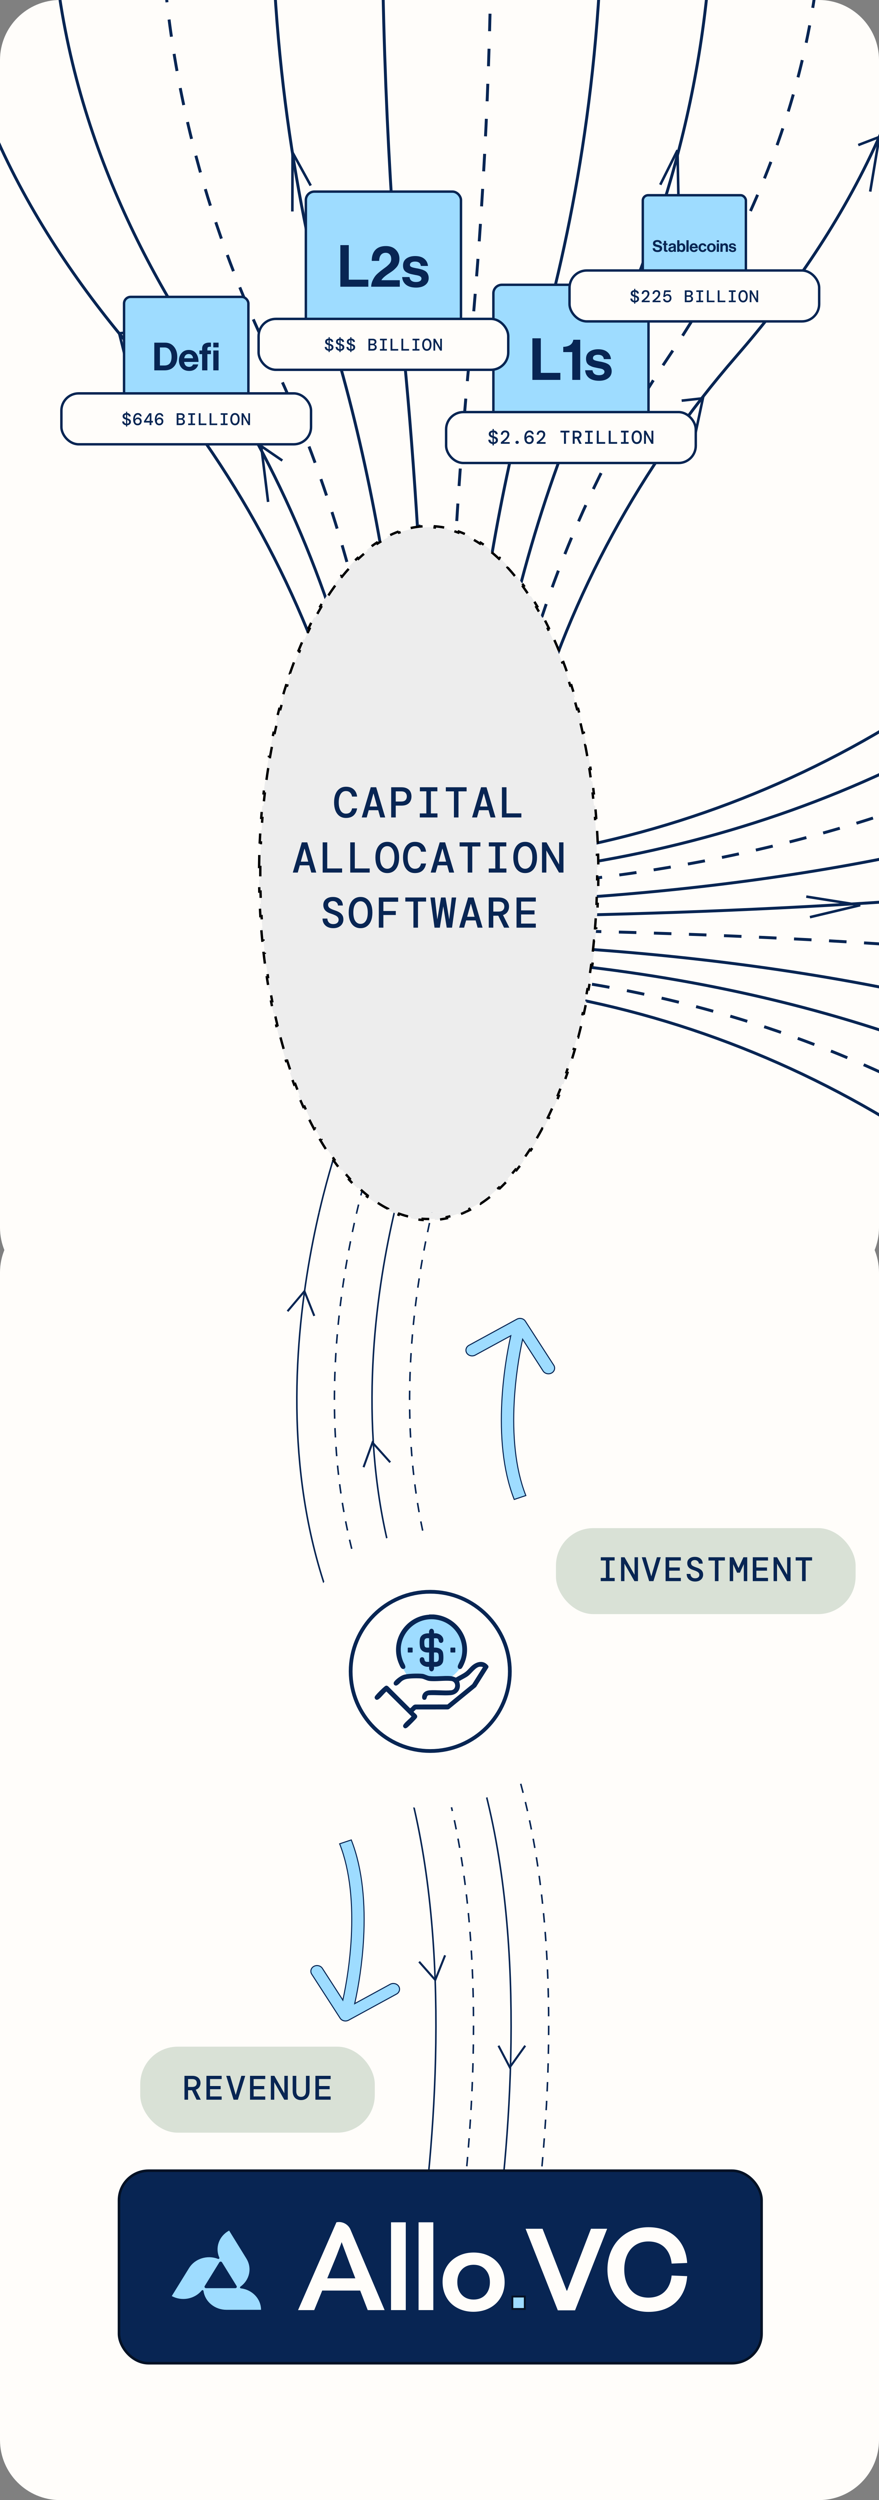 <svg width="351" height="998" viewBox="0 0 351 998" fill="none" xmlns="http://www.w3.org/2000/svg">
<rect x="0" y="0" width="351" height="998" fill="#808080" stroke="none"/>
<g clip-path="url(#clip0_21_3651)">
<path d="M0 24C0 10.745 10.745 0 24 0H327C340.255 0 351 10.745 351 24V490C351 503.255 340.255 514 327 514H24C10.745 514 0 503.255 0 490V24Z" fill="#FFFDFA"/>
<g clip-path="url(#clip1_21_3651)">
<path d="M-645.5 505.385C-645.5 505.385 -375.868 681.618 -166.763 509.682C-85.109 442.546 8.497 410.584 92.276 396.558C206.17 377.492 322.351 411.126 410.903 488.123C457.772 528.879 522.683 567.676 599.498 566.996" stroke="#082553" stroke-width="1.17" stroke-miterlimit="10"/>
<path d="M-608.755 490.597C-527.957 522.291 -329.117 581.591 -166.761 477.967C-85.108 425.85 8.498 401.04 92.278 390.153C206.172 375.358 322.353 401.463 410.905 461.23C456.301 491.873 518.613 521.09 592.278 522.416" stroke="#082553" stroke-width="1.17" stroke-miterlimit="10" stroke-dasharray="7.09 7.09 7.09 7.09 7.09 7.09"/>
<path d="M-645.5 444.437C-645.5 444.437 -375.868 541.874 -166.763 446.814C-85.109 409.692 8.497 392.022 92.276 384.27C206.17 373.731 322.351 392.326 410.903 434.891C457.772 457.421 522.683 478.877 599.498 478.498" stroke="#082553" stroke-width="1.17" stroke-miterlimit="10"/>
<path d="M-645.5 414.016C-645.5 414.016 -375.868 472.585 -166.763 415.446C-85.109 393.135 8.497 382.509 92.276 377.851C206.17 371.515 322.351 382.695 410.903 408.283C457.772 421.826 522.683 434.722 599.498 434.499" stroke="#082553" stroke-width="1.17" stroke-miterlimit="10"/>
<path d="M-606.157 385.89C-523.773 390.452 -327.399 398.588 -166.75 383.941C-85.097 376.497 8.509 372.949 92.289 371.399C206.182 369.283 322.363 373.018 410.915 381.551C456.317 385.927 518.647 390.104 592.325 390.29" stroke="#082553" stroke-width="1.17" stroke-miterlimit="10" stroke-dasharray="7 7 7 7 7 7"/>
<path d="M-645.5 353.42C-645.5 353.42 -375.868 333.716 -166.763 352.937C-85.109 360.442 8.497 364.019 92.276 365.582C206.17 367.715 322.351 363.95 410.903 355.347C457.772 350.791 522.683 346.455 599.498 346.53" stroke="#082553" stroke-width="1.17" stroke-miterlimit="10"/>
<path d="M-645.5 322.999C-645.5 322.999 -375.868 264.431 -166.763 321.569C-85.109 343.88 8.497 354.507 92.276 359.164C206.17 365.501 322.351 354.32 410.903 328.733C457.772 315.19 522.683 302.293 599.498 302.517" stroke="#082553" stroke-width="1.17" stroke-miterlimit="10"/>
<path d="M-608.089 280.71C-526.872 258.028 -328.666 216.094 -166.754 289.916C-85.1 327.144 8.506 344.865 92.285 352.639C206.179 363.208 322.36 344.56 410.912 301.873C456.32 279.982 518.662 259.105 592.358 258.171" stroke="#082553" stroke-width="1.17" stroke-miterlimit="10" stroke-dasharray="6.93 6.93 6.93 6.93 6.93 6.93"/>
<path d="M-645.5 262.395C-645.5 262.395 -375.868 125.561 -166.763 259.058C-85.109 311.188 8.497 336.005 92.276 346.894C206.17 361.693 322.351 335.581 410.903 275.8C457.772 244.153 522.683 214.026 599.498 214.561" stroke="#082553" stroke-width="1.17" stroke-miterlimit="10"/>
<path d="M-645.5 231.975C-645.5 231.975 -375.868 56.275 -166.763 227.691C-85.109 294.625 8.497 326.491 92.276 340.475C206.17 359.482 322.351 325.95 410.903 249.186C457.772 208.553 522.683 169.873 599.498 170.551" stroke="#082553" stroke-width="1.17" stroke-miterlimit="10"/>
<path d="M352.643 301.061L374.909 298.314L369.149 306.736" stroke="#082553" stroke-width="1.021"/>
<path d="M321.952 357.909L343.476 361.341L323.418 366.12" stroke="#082553" stroke-width="1.021"/>
</g>
<g clip-path="url(#clip2_21_3651)">
<path d="M311.386 1198.5C311.386 1198.5 487.618 928.868 315.683 719.763C248.546 638.109 216.584 544.503 202.558 460.724C183.493 346.83 217.126 230.649 294.123 142.097C334.879 95.228 373.676 30.317 372.997 -46.498" stroke="#082553" stroke-width="1.17" stroke-miterlimit="10"/>
<path d="M296.597 1161.75C328.292 1080.96 387.592 882.116 283.968 719.761C231.851 638.107 207.04 544.501 196.153 460.722C181.358 346.828 207.463 230.647 267.23 142.095C297.873 96.699 327.09 34.387 328.416 -39.279" stroke="#082553" stroke-width="1.17" stroke-miterlimit="10" stroke-dasharray="7.09 7.09 7.09 7.09 7.09 7.09"/>
<path d="M250.437 1198.5C250.437 1198.5 347.874 928.868 252.814 719.763C215.692 638.109 198.022 544.503 190.27 460.724C179.731 346.83 198.326 230.649 240.891 142.097C263.421 95.228 284.877 30.317 284.498 -46.498" stroke="#082553" stroke-width="1.17" stroke-miterlimit="10"/>
<path d="M220.016 1198.5C220.016 1198.5 278.585 928.868 221.446 719.763C199.135 638.109 188.509 544.503 183.851 460.724C177.515 346.83 188.695 230.649 214.283 142.097C227.826 95.228 240.723 30.317 240.499 -46.498" stroke="#082553" stroke-width="1.17" stroke-miterlimit="10"/>
<path d="M191.89 1159.16C196.452 1076.77 204.588 880.399 189.942 719.75C182.497 638.097 178.949 544.491 177.4 460.711C175.283 346.818 179.018 230.637 187.552 142.085C191.927 96.683 196.104 34.353 196.291 -39.325" stroke="#082553" stroke-width="1.17" stroke-miterlimit="10" stroke-dasharray="7 7 7 7 7 7"/>
<path d="M159.42 1198.5C159.42 1198.5 139.716 928.868 158.937 719.763C166.442 638.109 170.019 544.503 171.582 460.724C173.715 346.83 169.95 230.649 161.347 142.097C156.791 95.228 152.455 30.317 152.53 -46.498" stroke="#082553" stroke-width="1.17" stroke-miterlimit="10"/>
<path d="M129 1198.5C129 1198.5 70.431 928.868 127.569 719.763C149.88 638.109 160.507 544.503 165.164 460.724C171.501 346.83 160.321 230.649 134.733 142.097C121.19 95.228 108.293 30.317 108.517 -46.498" stroke="#082553" stroke-width="1.17" stroke-miterlimit="10"/>
<path d="M86.71 1161.09C64.028 1079.87 22.094 881.666 95.916 719.754C133.144 638.1 150.865 544.494 158.639 460.715C169.208 346.821 150.56 230.64 107.873 142.088C85.982 96.68 65.105 34.338 64.171 -39.357" stroke="#082553" stroke-width="1.17" stroke-miterlimit="10" stroke-dasharray="6.93 6.93 6.93 6.93 6.93 6.93"/>
<path d="M68.396 1198.5C68.396 1198.5 -68.438 928.868 65.058 719.763C117.188 638.109 142.005 544.503 152.894 460.724C167.693 346.83 141.582 230.649 81.8 142.097C50.154 95.228 20.026 30.317 20.562 -46.498" stroke="#082553" stroke-width="1.17" stroke-miterlimit="10"/>
<path d="M37.976 1198.5C37.976 1198.5 -137.725 928.868 33.692 719.763C100.625 638.109 132.491 544.503 146.475 460.724C165.482 346.83 131.95 230.649 55.186 142.097C14.553 95.228 -24.127 30.317 -23.449 -46.498" stroke="#082553" stroke-width="1.17" stroke-miterlimit="10"/>
<path d="M52.432 152.368L47.582 133.051L56.251 132.175" stroke="#082553" stroke-width="1.021"/>
<path d="M107.061 200.357L104.314 178.091L112.737 183.851" stroke="#082553" stroke-width="1.021"/>
<path d="M116.741 84.417L116.822 60.887L124.074 74.078" stroke="#082553" stroke-width="1.021"/>
<path d="M163.909 231.048L167.341 209.524L172.12 229.581" stroke="#082553" stroke-width="1.021"/>
<path d="M206.988 153.328L214.34 141.549L213.932 165.558" stroke="#082553" stroke-width="1.021"/>
<path d="M263.657 73.738L270.542 59.961L271.012 83.96" stroke="#082553" stroke-width="1.021"/>
<path d="M272.195 159.932L280.682 158.99L276.286 179.711" stroke="#082553" stroke-width="1.021"/>
<path d="M342.719 57.907L351.131 54.669L347.489 76.483" stroke="#082553" stroke-width="1.021"/>
</g>
<g clip-path="url(#clip3_21_3651)">
<path d="M136.647 452.049C136.647 452.049 90.844 572.924 144.904 667.192C176.487 722.265 176.773 804.304 171.549 862.998C168.424 898.13 160.344 932.635 147.681 965.554C129.215 1013.56 104.047 1108.24 154.94 1181.3" stroke="#082553" stroke-width="0.625" stroke-miterlimit="10"/>
<path d="M151.652 452.074C151.652 452.074 105.849 572.949 159.909 667.217C191.492 722.289 191.778 804.329 186.555 863.023C183.43 898.155 175.349 932.66 162.686 965.579C144.221 1013.59 119.052 1108.27 169.945 1181.32" stroke="#082553" stroke-width="0.625" stroke-miterlimit="10" stroke-dasharray="3.75 3.75 3.75 3.75 3.75 3.75"/>
<path d="M166.664 452.096C166.664 452.096 120.861 572.975 174.921 667.24C206.504 722.312 206.79 804.351 201.566 863.045C198.442 898.177 190.361 932.682 177.698 965.601C159.232 1013.61 134.064 1108.29 184.957 1181.35" stroke="#082553" stroke-width="0.625" stroke-miterlimit="10"/>
<path d="M181.67 452.121C181.67 452.121 135.867 572.997 189.928 667.265C221.51 722.337 221.796 804.376 216.573 863.071C213.448 898.202 205.367 932.707 192.704 965.627C174.239 1013.64 149.071 1108.31 199.963 1181.37" stroke="#082553" stroke-width="0.625" stroke-miterlimit="10" stroke-dasharray="3.75 3.75 3.75 3.75 3.75 3.75"/>
<path d="M125.495 525.282L121.569 515.432L114.816 523.433" stroke="#082553" stroke-width="0.822"/>
</g>
<rect x="197.016" y="113.683" width="61.943" height="61.943" rx="3.388" fill="#9EDCFF"/>
<rect x="197.016" y="113.683" width="61.943" height="61.943" rx="3.388" stroke="#082553" stroke-width="0.968"/>
<path d="M212.592 151.654V135.046H215.96V148.844H223.765V151.654H212.592ZM228.517 151.654V140.551H224.917V138.46C227.302 138.367 228.641 137.423 228.936 135.626H231.7V151.654H228.517ZM239.24 152.003C237.536 152.003 236.205 151.631 235.244 150.888C234.284 150.129 233.758 149.099 233.665 147.798H236.592C236.793 149.115 237.66 149.773 239.193 149.773C239.89 149.773 240.424 149.649 240.796 149.401C241.183 149.153 241.377 148.82 241.377 148.402C241.377 148.247 241.346 148.108 241.284 147.984C241.237 147.86 241.144 147.752 241.005 147.659C240.881 147.55 240.765 147.465 240.657 147.403C240.564 147.341 240.393 147.279 240.146 147.218C239.898 147.156 239.704 147.109 239.565 147.078C239.441 147.047 239.217 147.008 238.891 146.962C238.582 146.9 238.365 146.854 238.241 146.823C237.591 146.699 237.056 146.575 236.638 146.451C236.236 146.312 235.81 146.118 235.361 145.87C234.911 145.607 234.571 145.259 234.339 144.825C234.122 144.376 234.013 143.842 234.013 143.222C234.013 141.983 234.462 141.039 235.361 140.388C236.274 139.738 237.443 139.413 238.868 139.413C240.401 139.413 241.601 139.769 242.469 140.481C243.351 141.178 243.855 142.138 243.978 143.362H241.121C240.997 142.2 240.231 141.619 238.822 141.619C238.187 141.619 237.683 141.736 237.312 141.968C236.956 142.2 236.778 142.525 236.778 142.943C236.778 143.083 236.801 143.214 236.847 143.338C236.909 143.447 237.002 143.547 237.126 143.64C237.265 143.718 237.397 143.787 237.521 143.849C237.645 143.896 237.823 143.95 238.055 144.012C238.287 144.058 238.489 144.105 238.659 144.151C238.829 144.182 239.062 144.229 239.356 144.291C239.65 144.337 239.882 144.376 240.053 144.407C240.548 144.515 240.951 144.616 241.261 144.709C241.586 144.786 241.957 144.926 242.376 145.127C242.794 145.313 243.119 145.53 243.351 145.777C243.599 146.01 243.808 146.335 243.978 146.753C244.164 147.156 244.257 147.628 244.257 148.17C244.257 149.347 243.793 150.284 242.863 150.981C241.95 151.662 240.742 152.003 239.24 152.003Z" fill="#082553"/>
<rect x="178.143" y="164.495" width="99.689" height="20.325" rx="6.885" fill="#FFFDFA"/>
<rect x="178.143" y="164.495" width="99.689" height="20.325" rx="6.885" stroke="#082553" stroke-width="0.968"/>
<path d="M196.672 177.808V177.233C196.169 177.178 195.764 177.001 195.455 176.702C195.151 176.404 194.997 176.015 194.992 175.537H195.821C195.831 175.776 195.908 175.985 196.052 176.165C196.197 176.339 196.403 176.453 196.672 176.508V174.753C196.642 174.743 196.608 174.733 196.568 174.723C196.08 174.584 195.724 174.392 195.5 174.148C195.276 173.904 195.164 173.601 195.164 173.237C195.164 172.859 195.296 172.545 195.56 172.296C195.828 172.042 196.199 171.895 196.672 171.856V171.251H197.195V171.848C197.658 171.893 198.026 172.047 198.3 172.311C198.579 172.57 198.723 172.909 198.733 173.327H197.897C197.892 173.167 197.83 173.016 197.71 172.871C197.591 172.727 197.419 172.63 197.195 172.58V174.148C197.24 174.158 197.287 174.171 197.337 174.186C197.641 174.265 197.904 174.37 198.128 174.499C198.353 174.624 198.527 174.786 198.651 174.985C198.776 175.184 198.838 175.43 198.838 175.724C198.838 175.993 198.771 176.237 198.636 176.456C198.507 176.675 198.32 176.854 198.076 176.994C197.832 177.133 197.539 177.215 197.195 177.24V177.808H196.672ZM195.985 173.207C195.985 173.377 196.04 173.521 196.149 173.64C196.259 173.76 196.433 173.869 196.672 173.969V172.565C196.463 172.6 196.296 172.675 196.172 172.789C196.047 172.899 195.985 173.038 195.985 173.207ZM198.002 175.776C198.002 175.567 197.937 175.398 197.807 175.268C197.683 175.139 197.479 175.022 197.195 174.917V176.523C197.459 176.493 197.658 176.411 197.792 176.277C197.932 176.142 198.002 175.975 198.002 175.776ZM200 177.158V176.531C200.513 176.122 200.961 175.746 201.344 175.403C201.733 175.059 202.036 174.728 202.255 174.41C202.474 174.091 202.584 173.767 202.584 173.439C202.584 173.165 202.507 172.951 202.352 172.797C202.198 172.637 201.989 172.558 201.725 172.558C201.421 172.558 201.187 172.655 201.023 172.849C200.859 173.038 200.777 173.265 200.777 173.528H200.007C200.012 173.16 200.09 172.851 200.239 172.602C200.388 172.353 200.59 172.164 200.844 172.035C201.103 171.905 201.397 171.841 201.725 171.841C202.258 171.841 202.669 171.985 202.957 172.274C203.246 172.558 203.39 172.938 203.39 173.416C203.39 173.72 203.323 174.014 203.189 174.298C203.059 174.576 202.888 174.843 202.674 175.097C202.459 175.351 202.22 175.592 201.957 175.821C201.698 176.05 201.436 176.269 201.172 176.478H203.532V177.158H200ZM206.494 177.203C206.31 177.203 206.153 177.143 206.024 177.023C205.894 176.899 205.83 176.75 205.83 176.575C205.83 176.401 205.894 176.254 206.024 176.135C206.153 176.015 206.31 175.956 206.494 175.956C206.683 175.956 206.84 176.015 206.965 176.135C207.094 176.254 207.159 176.401 207.159 176.575C207.159 176.75 207.094 176.899 206.965 177.023C206.84 177.143 206.683 177.203 206.494 177.203ZM211.375 177.247C211.007 177.247 210.696 177.18 210.442 177.046C210.188 176.906 209.981 176.72 209.822 176.486C209.668 176.252 209.553 175.985 209.478 175.687C209.409 175.383 209.374 175.064 209.374 174.731C209.374 174.153 209.454 173.648 209.613 173.215C209.777 172.782 210.011 172.446 210.315 172.207C210.619 171.963 210.984 171.841 211.413 171.841C211.766 171.841 212.062 171.905 212.301 172.035C212.545 172.159 212.734 172.334 212.869 172.558C213.008 172.777 213.093 173.028 213.123 173.312H212.383C212.334 173.078 212.222 172.894 212.047 172.759C211.873 172.625 211.659 172.558 211.405 172.558C211.072 172.558 210.783 172.717 210.539 173.036C210.295 173.349 210.158 173.842 210.128 174.514H210.173C210.277 174.325 210.442 174.158 210.666 174.014C210.895 173.869 211.166 173.797 211.48 173.797C211.784 173.797 212.06 173.869 212.309 174.014C212.558 174.153 212.754 174.35 212.899 174.604C213.048 174.858 213.123 175.151 213.123 175.485C213.123 175.799 213.051 176.09 212.906 176.359C212.767 176.628 212.565 176.844 212.301 177.008C212.042 177.168 211.734 177.247 211.375 177.247ZM211.323 176.531C211.627 176.531 211.871 176.436 212.055 176.247C212.244 176.058 212.339 175.816 212.339 175.522C212.339 175.229 212.244 174.987 212.055 174.798C211.871 174.604 211.627 174.507 211.323 174.507C211.019 174.507 210.77 174.601 210.576 174.791C210.387 174.98 210.292 175.221 210.292 175.515C210.292 175.804 210.387 176.045 210.576 176.239C210.77 176.433 211.019 176.531 211.323 176.531ZM214.33 177.158V176.531C214.842 176.122 215.291 175.746 215.674 175.403C216.062 175.059 216.366 174.728 216.585 174.41C216.804 174.091 216.914 173.767 216.914 173.439C216.914 173.165 216.836 172.951 216.682 172.797C216.528 172.637 216.319 172.558 216.055 172.558C215.751 172.558 215.517 172.655 215.353 172.849C215.188 173.038 215.106 173.265 215.106 173.528H214.337C214.342 173.16 214.419 172.851 214.569 172.602C214.718 172.353 214.92 172.164 215.174 172.035C215.432 171.905 215.726 171.841 216.055 171.841C216.587 171.841 216.998 171.985 217.287 172.274C217.576 172.558 217.72 172.938 217.72 173.416C217.72 173.72 217.653 174.014 217.518 174.298C217.389 174.576 217.217 174.843 217.003 175.097C216.789 175.351 216.55 175.592 216.286 175.821C216.027 176.05 215.766 176.269 215.502 176.478H217.862V177.158H214.33ZM225.205 177.158V172.64H223.801V171.93H227.4V172.64H225.996V177.158H225.205ZM228.697 177.158V171.93H230.407C230.815 171.93 231.151 172 231.415 172.139C231.684 172.279 231.883 172.468 232.012 172.707C232.147 172.941 232.214 173.207 232.214 173.506C232.214 173.845 232.127 174.146 231.953 174.41C231.783 174.669 231.522 174.858 231.168 174.977L232.266 177.158H231.348L230.347 175.089H229.488V177.158H228.697ZM229.488 174.372H230.362C230.72 174.372 230.982 174.293 231.146 174.133C231.315 173.974 231.4 173.765 231.4 173.506C231.4 173.242 231.318 173.033 231.154 172.879C230.989 172.719 230.723 172.64 230.354 172.64H229.488V174.372ZM233.623 177.158V176.456H234.758V172.632H233.637V171.93H236.669V172.632H235.549V176.456H236.684V177.158H233.623ZM238.295 177.158V171.93H239.086V176.448H241.663V177.158H238.295ZM243.071 177.158V171.93H243.863V176.448H246.439V177.158H243.071ZM247.952 177.158V176.456H249.087V172.632H247.967V171.93H250.999V172.632H249.879V176.456H251.014V177.158H247.952ZM254.26 177.247C253.836 177.247 253.471 177.138 253.162 176.919C252.853 176.7 252.617 176.389 252.452 175.985C252.288 175.582 252.206 175.102 252.206 174.544C252.206 173.986 252.288 173.506 252.452 173.103C252.617 172.699 252.853 172.388 253.162 172.169C253.471 171.95 253.836 171.841 254.26 171.841C254.688 171.841 255.054 171.95 255.357 172.169C255.666 172.388 255.903 172.699 256.067 173.103C256.231 173.506 256.313 173.986 256.313 174.544C256.313 175.102 256.231 175.582 256.067 175.985C255.903 176.389 255.666 176.7 255.357 176.919C255.054 177.138 254.688 177.247 254.26 177.247ZM254.26 176.501C254.633 176.501 254.934 176.334 255.163 176C255.392 175.662 255.507 175.176 255.507 174.544C255.507 173.912 255.392 173.429 255.163 173.095C254.934 172.757 254.633 172.587 254.26 172.587C253.881 172.587 253.578 172.757 253.349 173.095C253.125 173.429 253.012 173.912 253.012 174.544C253.012 175.176 253.125 175.662 253.349 176C253.578 176.334 253.881 176.501 254.26 176.501ZM257.177 177.158V171.93H257.953L260.141 175.761V171.93H260.896V177.158H260.119L257.931 173.327V177.158H257.177Z" fill="#082553"/>
<rect x="49.536" y="118.513" width="49.65" height="49.65" rx="2.632" fill="#9EDCFF"/>
<rect x="49.536" y="118.513" width="49.65" height="49.65" rx="2.632" stroke="#082553" stroke-width="0.966"/>
<path d="M61.616 147.838V136.785H65.929C67.393 136.785 68.568 137.315 69.454 138.377C70.341 139.428 70.784 140.778 70.784 142.427C70.784 144.334 70.196 145.782 69.021 146.771C68.166 147.482 67.073 147.838 65.744 147.838H61.616ZM63.858 145.906H65.589C66.61 145.906 67.352 145.612 67.816 145.024C68.279 144.427 68.511 143.561 68.511 142.427C68.511 141.294 68.264 140.392 67.769 139.722C67.285 139.042 66.579 138.702 65.651 138.702H63.858V145.906ZM75.559 148.07C74.281 148.07 73.276 147.678 72.544 146.895C71.812 146.101 71.447 145.091 71.447 143.865C71.447 142.68 71.812 141.69 72.544 140.897C73.276 140.093 74.214 139.691 75.358 139.691C76.605 139.691 77.568 140.124 78.249 140.99C78.929 141.855 79.269 143.015 79.269 144.468H73.518C73.6 145.097 73.812 145.586 74.152 145.937C74.492 146.277 74.956 146.447 75.543 146.447C76.316 146.447 76.826 146.122 77.074 145.473H79.145C78.991 146.215 78.599 146.833 77.97 147.328C77.342 147.823 76.538 148.07 75.559 148.07ZM75.389 141.314C74.368 141.314 73.755 141.881 73.549 143.015H77.074C77.043 142.51 76.873 142.103 76.564 141.793C76.254 141.474 75.863 141.314 75.389 141.314ZM79.627 141.361V139.907H80.709V139.196C80.709 138.269 81.029 137.609 81.668 137.218C82.307 136.826 83.162 136.687 84.234 136.8V138.423C83.708 138.403 83.337 138.449 83.121 138.562C82.915 138.676 82.812 138.928 82.812 139.32V139.907H84.234V141.361H82.812V147.838H80.709V141.361H79.627ZM85.177 147.838V139.907H87.279V147.838H85.177ZM85.177 138.671V136.785H87.279V138.671H85.177Z" fill="#082553"/>
<rect x="24.516" y="157.032" width="99.689" height="20.325" rx="6.885" fill="#FFFDFA"/>
<rect x="24.516" y="157.032" width="99.689" height="20.325" rx="6.885" stroke="#082553" stroke-width="0.968"/>
<path d="M50.326 170.283V169.762C49.87 169.712 49.503 169.552 49.223 169.282C48.948 169.011 48.809 168.66 48.804 168.227H49.555C49.564 168.443 49.634 168.633 49.764 168.795C49.895 168.953 50.082 169.056 50.326 169.106V167.517C50.299 167.508 50.267 167.499 50.231 167.49C49.789 167.363 49.467 167.19 49.264 166.969C49.061 166.748 48.96 166.473 48.96 166.144C48.96 165.801 49.079 165.517 49.318 165.291C49.562 165.061 49.898 164.928 50.326 164.892V164.345H50.799V164.886C51.219 164.926 51.552 165.066 51.8 165.305C52.053 165.539 52.184 165.846 52.193 166.225H51.435C51.431 166.08 51.374 165.943 51.266 165.812C51.158 165.681 51.002 165.594 50.799 165.548V166.969C50.84 166.978 50.883 166.989 50.928 167.003C51.203 167.075 51.442 167.169 51.645 167.287C51.848 167.399 52.005 167.546 52.118 167.726C52.231 167.907 52.287 168.13 52.287 168.396C52.287 168.639 52.226 168.86 52.105 169.059C51.987 169.257 51.818 169.419 51.597 169.546C51.376 169.672 51.11 169.746 50.799 169.769V170.283H50.326ZM49.704 166.117C49.704 166.27 49.753 166.401 49.852 166.509C49.952 166.617 50.109 166.716 50.326 166.806V165.535C50.136 165.566 49.985 165.634 49.873 165.738C49.76 165.837 49.704 165.963 49.704 166.117ZM51.53 168.443C51.53 168.254 51.471 168.1 51.354 167.983C51.241 167.866 51.056 167.76 50.799 167.665V169.12C51.038 169.092 51.219 169.018 51.34 168.896C51.467 168.775 51.53 168.624 51.53 168.443ZM54.99 169.776C54.656 169.776 54.374 169.715 54.145 169.593C53.915 169.467 53.727 169.298 53.583 169.086C53.443 168.874 53.34 168.633 53.272 168.362C53.209 168.087 53.177 167.798 53.177 167.496C53.177 166.973 53.249 166.516 53.394 166.123C53.543 165.731 53.755 165.427 54.029 165.21C54.305 164.989 54.636 164.879 55.024 164.879C55.344 164.879 55.612 164.937 55.829 165.055C56.05 165.167 56.221 165.325 56.343 165.528C56.469 165.727 56.545 165.954 56.573 166.211H55.903C55.858 165.999 55.757 165.832 55.599 165.711C55.441 165.589 55.247 165.528 55.017 165.528C54.715 165.528 54.453 165.672 54.232 165.961C54.011 166.245 53.888 166.691 53.86 167.3H53.901C53.996 167.129 54.145 166.978 54.347 166.847C54.555 166.716 54.801 166.651 55.085 166.651C55.36 166.651 55.61 166.716 55.835 166.847C56.061 166.973 56.239 167.151 56.37 167.381C56.505 167.611 56.573 167.877 56.573 168.179C56.573 168.463 56.507 168.727 56.376 168.971C56.25 169.214 56.068 169.41 55.829 169.559C55.594 169.703 55.315 169.776 54.99 169.776ZM54.943 169.126C55.218 169.126 55.439 169.041 55.605 168.869C55.777 168.698 55.862 168.479 55.862 168.213C55.862 167.947 55.777 167.728 55.605 167.557C55.439 167.381 55.218 167.293 54.943 167.293C54.667 167.293 54.442 167.379 54.266 167.55C54.095 167.722 54.009 167.94 54.009 168.206C54.009 168.468 54.095 168.687 54.266 168.862C54.442 169.038 54.667 169.126 54.943 169.126ZM59.742 169.694V168.673H57.496V168.112L59.614 164.96H60.459V168.024H61.074V168.673H60.459V169.694H59.742ZM58.295 168.024H59.783V165.765L58.295 168.024ZM63.642 169.776C63.308 169.776 63.026 169.715 62.796 169.593C62.566 169.467 62.379 169.298 62.235 169.086C62.095 168.874 61.992 168.633 61.924 168.362C61.861 168.087 61.829 167.798 61.829 167.496C61.829 166.973 61.901 166.516 62.046 166.123C62.194 165.731 62.406 165.427 62.681 165.21C62.956 164.989 63.288 164.879 63.676 164.879C63.996 164.879 64.264 164.937 64.481 165.055C64.701 165.167 64.873 165.325 64.995 165.528C65.121 165.727 65.197 165.954 65.225 166.211H64.555C64.51 165.999 64.408 165.832 64.251 165.711C64.093 165.589 63.899 165.528 63.669 165.528C63.367 165.528 63.105 165.672 62.884 165.961C62.663 166.245 62.539 166.691 62.512 167.3H62.553C62.648 167.129 62.796 166.978 62.999 166.847C63.207 166.716 63.453 166.651 63.736 166.651C64.012 166.651 64.262 166.716 64.487 166.847C64.713 166.973 64.891 167.151 65.022 167.381C65.157 167.611 65.225 167.877 65.225 168.179C65.225 168.463 65.159 168.727 65.028 168.971C64.902 169.214 64.719 169.41 64.481 169.559C64.246 169.703 63.967 169.776 63.642 169.776ZM63.594 169.126C63.87 169.126 64.091 169.041 64.257 168.869C64.429 168.698 64.514 168.479 64.514 168.213C64.514 167.947 64.429 167.728 64.257 167.557C64.091 167.381 63.87 167.293 63.594 167.293C63.319 167.293 63.094 167.379 62.918 167.55C62.747 167.722 62.661 167.94 62.661 168.206C62.661 168.468 62.747 168.687 62.918 168.862C63.094 169.038 63.319 169.126 63.594 169.126ZM70.549 169.694V164.96H72.24C72.731 164.96 73.103 165.073 73.356 165.298C73.608 165.524 73.734 165.814 73.734 166.171C73.734 166.446 73.662 166.669 73.518 166.84C73.374 167.012 73.207 167.136 73.017 167.212V167.26C73.243 167.341 73.437 167.474 73.599 167.659C73.761 167.839 73.843 168.078 73.843 168.376C73.843 168.619 73.782 168.842 73.66 169.045C73.543 169.244 73.369 169.401 73.139 169.519C72.909 169.636 72.627 169.694 72.294 169.694H70.549ZM71.266 166.935H72.152C72.427 166.935 72.636 166.881 72.781 166.773C72.925 166.66 72.997 166.491 72.997 166.265C72.997 165.819 72.711 165.596 72.138 165.596H71.266V166.935ZM71.266 169.032H72.199C72.492 169.032 72.718 168.968 72.875 168.842C73.033 168.716 73.112 168.531 73.112 168.288C73.112 168.049 73.029 167.866 72.862 167.74C72.695 167.609 72.47 167.544 72.186 167.544H71.266V169.032ZM75.138 169.694V169.059H76.166V165.596H75.152V164.96H77.898V165.596H76.883V169.059H77.912V169.694H75.138ZM79.37 169.694V164.96H80.087V169.052H82.42V169.694H79.37ZM83.696 169.694V164.96H84.413V169.052H86.746V169.694H83.696ZM88.116 169.694V169.059H89.144V165.596H88.13V164.96H90.876V165.596H89.861V169.059H90.889V169.694H88.116ZM93.829 169.776C93.445 169.776 93.114 169.676 92.835 169.478C92.555 169.28 92.341 168.998 92.192 168.633C92.043 168.267 91.969 167.832 91.969 167.327C91.969 166.822 92.043 166.387 92.192 166.022C92.341 165.657 92.555 165.375 92.835 165.176C93.114 164.978 93.445 164.879 93.829 164.879C94.217 164.879 94.548 164.978 94.823 165.176C95.103 165.375 95.317 165.657 95.466 166.022C95.614 166.387 95.689 166.822 95.689 167.327C95.689 167.832 95.614 168.267 95.466 168.633C95.317 168.998 95.103 169.28 94.823 169.478C94.548 169.676 94.217 169.776 93.829 169.776ZM93.829 169.099C94.167 169.099 94.44 168.948 94.647 168.646C94.855 168.339 94.958 167.9 94.958 167.327C94.958 166.755 94.855 166.317 94.647 166.015C94.44 165.708 94.167 165.555 93.829 165.555C93.486 165.555 93.211 165.708 93.004 166.015C92.801 166.317 92.699 166.755 92.699 167.327C92.699 167.9 92.801 168.339 93.004 168.646C93.211 168.948 93.486 169.099 93.829 169.099ZM96.471 169.694V164.96H97.174L99.156 168.43V164.96H99.839V169.694H99.135L97.154 166.225V169.694H96.471Z" fill="#082553"/>
<rect x="122.135" y="76.484" width="61.943" height="61.943" rx="3.388" fill="#9EDCFF"/>
<rect x="122.135" y="76.484" width="61.943" height="61.943" rx="3.388" stroke="#082553" stroke-width="0.968"/>
<path d="M135.908 114.455V97.847H139.276V111.645H147.081V114.455H135.908ZM148.209 114.455C148.24 113.511 148.465 112.62 148.883 111.784C149.301 110.932 149.75 110.251 150.23 109.74C150.726 109.229 151.33 108.695 152.042 108.137C152.29 107.936 152.677 107.642 153.204 107.255C153.746 106.867 154.148 106.565 154.412 106.349C154.675 106.132 154.969 105.861 155.294 105.536C155.635 105.195 155.875 104.854 156.014 104.514C156.154 104.157 156.223 103.786 156.223 103.399C156.223 102.64 156.03 102.036 155.643 101.587C155.255 101.138 154.713 100.913 154.017 100.913C153.211 100.913 152.576 101.192 152.112 101.749C151.663 102.307 151.431 103.104 151.415 104.142H148.442C148.442 102.284 148.914 100.836 149.859 99.798C150.819 98.745 152.228 98.219 154.086 98.219C155.759 98.219 157.075 98.706 158.035 99.682C159.011 100.658 159.499 101.865 159.499 103.306C159.499 104.018 159.39 104.668 159.173 105.257C158.972 105.83 158.647 106.356 158.198 106.836C157.749 107.316 157.346 107.696 156.99 107.975C156.634 108.253 156.138 108.602 155.503 109.02C153.769 110.135 152.7 111.079 152.298 111.854H159.638V114.455H148.209ZM166.162 114.804C164.459 114.804 163.127 114.432 162.167 113.689C161.207 112.93 160.68 111.9 160.587 110.599H163.514C163.716 111.916 164.583 112.574 166.116 112.574C166.813 112.574 167.347 112.45 167.719 112.202C168.106 111.954 168.299 111.621 168.299 111.203C168.299 111.049 168.268 110.909 168.206 110.785C168.16 110.661 168.067 110.553 167.928 110.46C167.804 110.352 167.688 110.266 167.579 110.205C167.486 110.143 167.316 110.081 167.068 110.019C166.82 109.957 166.627 109.91 166.487 109.879C166.364 109.848 166.139 109.81 165.814 109.763C165.504 109.701 165.287 109.655 165.163 109.624C164.513 109.5 163.979 109.376 163.561 109.252C163.158 109.113 162.732 108.919 162.283 108.671C161.834 108.408 161.493 108.06 161.261 107.626C161.044 107.177 160.936 106.643 160.936 106.023C160.936 104.785 161.385 103.84 162.283 103.19C163.197 102.539 164.366 102.214 165.791 102.214C167.324 102.214 168.524 102.57 169.391 103.282C170.274 103.979 170.777 104.939 170.901 106.163H168.044C167.92 105.001 167.153 104.421 165.744 104.421C165.109 104.421 164.606 104.537 164.234 104.769C163.878 105.001 163.7 105.327 163.7 105.745C163.7 105.884 163.723 106.016 163.77 106.14C163.832 106.248 163.925 106.349 164.048 106.442C164.188 106.519 164.319 106.589 164.443 106.651C164.567 106.697 164.745 106.751 164.978 106.813C165.21 106.86 165.411 106.906 165.582 106.953C165.752 106.984 165.984 107.03 166.278 107.092C166.573 107.138 166.805 107.177 166.975 107.208C167.471 107.316 167.873 107.417 168.183 107.51C168.508 107.587 168.88 107.727 169.298 107.928C169.716 108.114 170.041 108.331 170.274 108.579C170.522 108.811 170.731 109.136 170.901 109.554C171.087 109.957 171.18 110.429 171.18 110.971C171.18 112.148 170.715 113.085 169.786 113.782C168.872 114.463 167.664 114.804 166.162 114.804Z" fill="#082553"/>
<rect x="103.262" y="127.297" width="99.689" height="20.325" rx="6.885" fill="#FFFDFA"/>
<rect x="103.262" y="127.297" width="99.689" height="20.325" rx="6.885" stroke="#082553" stroke-width="0.968"/>
<path d="M131.197 140.548V140.027C130.741 139.977 130.373 139.817 130.093 139.546C129.817 139.275 129.677 138.922 129.673 138.489H130.425C130.434 138.706 130.504 138.895 130.635 139.058C130.766 139.216 130.953 139.32 131.197 139.37V137.777C131.17 137.768 131.138 137.759 131.102 137.75C130.659 137.624 130.337 137.45 130.133 137.229C129.93 137.007 129.828 136.732 129.828 136.402C129.828 136.059 129.948 135.774 130.187 135.549C130.431 135.318 130.768 135.185 131.197 135.149V134.6H131.671V135.142C132.091 135.183 132.425 135.323 132.674 135.562C132.927 135.797 133.058 136.104 133.067 136.483H132.308C132.304 136.339 132.247 136.201 132.139 136.07C132.03 135.939 131.874 135.851 131.671 135.806V137.229C131.712 137.238 131.755 137.249 131.8 137.263C132.075 137.335 132.315 137.43 132.518 137.547C132.721 137.66 132.879 137.807 132.992 137.988C133.105 138.168 133.162 138.392 133.162 138.658C133.162 138.902 133.101 139.123 132.979 139.322C132.861 139.521 132.692 139.684 132.471 139.81C132.249 139.936 131.983 140.011 131.671 140.034V140.548H131.197ZM130.574 136.375C130.574 136.529 130.623 136.66 130.723 136.768C130.822 136.876 130.98 136.976 131.197 137.066V135.792C131.007 135.824 130.856 135.892 130.743 135.996C130.63 136.095 130.574 136.221 130.574 136.375ZM132.403 138.706C132.403 138.516 132.344 138.362 132.227 138.245C132.114 138.128 131.929 138.021 131.671 137.927V139.383C131.911 139.356 132.091 139.282 132.213 139.16C132.34 139.038 132.403 138.886 132.403 138.706ZM135.53 140.548V140.027C135.074 139.977 134.706 139.817 134.426 139.546C134.15 139.275 134.01 138.922 134.006 138.489H134.758C134.767 138.706 134.837 138.895 134.968 139.058C135.099 139.216 135.286 139.32 135.53 139.37V137.777C135.503 137.768 135.472 137.759 135.435 137.75C134.993 137.624 134.67 137.45 134.467 137.229C134.263 137.007 134.162 136.732 134.162 136.402C134.162 136.059 134.281 135.774 134.521 135.549C134.765 135.318 135.101 135.185 135.53 135.149V134.6H136.005V135.142C136.425 135.183 136.759 135.323 137.007 135.562C137.26 135.797 137.391 136.104 137.4 136.483H136.641C136.637 136.339 136.58 136.201 136.472 136.07C136.364 135.939 136.208 135.851 136.005 135.806V137.229C136.045 137.238 136.088 137.249 136.133 137.263C136.409 137.335 136.648 137.43 136.851 137.547C137.055 137.66 137.213 137.807 137.326 137.988C137.439 138.168 137.495 138.392 137.495 138.658C137.495 138.902 137.434 139.123 137.312 139.322C137.195 139.521 137.025 139.684 136.804 139.81C136.583 139.936 136.316 140.011 136.005 140.034V140.548H135.53ZM134.907 136.375C134.907 136.529 134.957 136.66 135.056 136.768C135.155 136.876 135.313 136.976 135.53 137.066V135.792C135.341 135.824 135.189 135.892 135.076 135.996C134.963 136.095 134.907 136.221 134.907 136.375ZM136.736 138.706C136.736 138.516 136.678 138.362 136.56 138.245C136.447 138.128 136.262 138.021 136.005 137.927V139.383C136.244 139.356 136.425 139.282 136.547 139.16C136.673 139.038 136.736 138.886 136.736 138.706ZM139.864 140.548V140.027C139.407 139.977 139.039 139.817 138.759 139.546C138.484 139.275 138.344 138.922 138.339 138.489H139.091C139.1 138.706 139.17 138.895 139.301 139.058C139.432 139.216 139.62 139.32 139.864 139.37V137.777C139.837 137.768 139.805 137.759 139.769 137.75C139.326 137.624 139.003 137.45 138.8 137.229C138.597 137.007 138.495 136.732 138.495 136.402C138.495 136.059 138.615 135.774 138.854 135.549C139.098 135.318 139.435 135.185 139.864 135.149V134.6H140.338V135.142C140.758 135.183 141.092 135.323 141.341 135.562C141.594 135.797 141.725 136.104 141.734 136.483H140.975C140.97 136.339 140.914 136.201 140.805 136.07C140.697 135.939 140.541 135.851 140.338 135.806V137.229C140.379 137.238 140.421 137.249 140.467 137.263C140.742 137.335 140.982 137.43 141.185 137.547C141.388 137.66 141.546 137.807 141.659 137.988C141.772 138.168 141.828 138.392 141.828 138.658C141.828 138.902 141.767 139.123 141.645 139.322C141.528 139.521 141.359 139.684 141.137 139.81C140.916 139.936 140.65 140.011 140.338 140.034V140.548H139.864ZM139.24 136.375C139.24 136.529 139.29 136.66 139.389 136.768C139.489 136.876 139.647 136.976 139.864 137.066V135.792C139.674 135.824 139.523 135.892 139.41 135.996C139.297 136.095 139.24 136.221 139.24 136.375ZM141.07 138.706C141.07 138.516 141.011 138.362 140.893 138.245C140.781 138.128 140.595 138.021 140.338 137.927V139.383C140.577 139.356 140.758 139.282 140.88 139.16C141.006 139.038 141.07 138.886 141.07 138.706ZM147.121 139.959V135.217H148.815C149.307 135.217 149.68 135.329 149.933 135.555C150.186 135.781 150.312 136.072 150.312 136.429C150.312 136.705 150.24 136.928 150.095 137.1C149.951 137.272 149.784 137.396 149.594 137.473V137.52C149.82 137.601 150.014 137.735 150.177 137.92C150.339 138.1 150.421 138.34 150.421 138.638C150.421 138.882 150.36 139.105 150.238 139.309C150.12 139.507 149.946 139.665 149.716 139.783C149.486 139.9 149.203 139.959 148.869 139.959H147.121ZM147.839 137.195H148.727C149.002 137.195 149.212 137.141 149.357 137.032C149.501 136.919 149.574 136.75 149.574 136.524C149.574 136.077 149.287 135.853 148.713 135.853H147.839V137.195ZM147.839 139.295H148.774C149.068 139.295 149.294 139.232 149.452 139.105C149.61 138.979 149.689 138.794 149.689 138.55C149.689 138.31 149.605 138.128 149.438 138.001C149.271 137.87 149.045 137.805 148.761 137.805H147.839V139.295ZM151.719 139.959V139.322H152.749V135.853H151.732V135.217H154.483V135.853H153.467V139.322H154.497V139.959H151.719ZM155.957 139.959V135.217H156.675V139.315H159.013V139.959H155.957ZM160.291 139.959V135.217H161.009V139.315H163.346V139.959H160.291ZM164.719 139.959V139.322H165.749V135.853H164.732V135.217H167.483V135.853H166.467V139.322H167.497V139.959H164.719ZM170.441 140.04C170.057 140.04 169.725 139.941 169.445 139.742C169.165 139.544 168.951 139.261 168.802 138.895C168.652 138.53 168.578 138.094 168.578 137.588C168.578 137.082 168.652 136.646 168.802 136.28C168.951 135.914 169.165 135.632 169.445 135.433C169.725 135.235 170.057 135.135 170.441 135.135C170.83 135.135 171.161 135.235 171.437 135.433C171.717 135.632 171.932 135.914 172.081 136.28C172.23 136.646 172.304 137.082 172.304 137.588C172.304 138.094 172.23 138.53 172.081 138.895C171.932 139.261 171.717 139.544 171.437 139.742C171.161 139.941 170.83 140.04 170.441 140.04ZM170.441 139.363C170.78 139.363 171.053 139.212 171.261 138.909C171.469 138.602 171.573 138.161 171.573 137.588C171.573 137.014 171.469 136.576 171.261 136.273C171.053 135.966 170.78 135.813 170.441 135.813C170.098 135.813 169.822 135.966 169.615 136.273C169.411 136.576 169.31 137.014 169.31 137.588C169.31 138.161 169.411 138.602 169.615 138.909C169.822 139.212 170.098 139.363 170.441 139.363ZM173.087 139.959V135.217H173.792L175.777 138.692V135.217H176.461V139.959H175.757L173.772 136.483V139.959H173.087Z" fill="#082553"/>
<rect x="256.678" y="77.932" width="41.171" height="41.171" rx="2.11" fill="#9EDCFF"/>
<rect x="256.678" y="77.932" width="41.171" height="41.171" rx="2.11" stroke="#082553" stroke-width="0.966"/>
<path d="M262.605 100.622C261.979 100.622 261.494 100.49 261.149 100.227C260.804 99.959 260.622 99.58 260.605 99.088H261.524C261.554 99.364 261.651 99.562 261.815 99.683C261.984 99.804 262.234 99.864 262.566 99.864C262.829 99.864 263.045 99.817 263.213 99.722C263.381 99.623 263.466 99.472 263.466 99.269C263.466 99.196 263.455 99.131 263.433 99.075C263.416 99.014 263.377 98.963 263.317 98.92C263.256 98.872 263.205 98.835 263.161 98.81C263.118 98.779 263.039 98.749 262.922 98.719C262.806 98.684 262.717 98.661 262.657 98.648C262.596 98.63 262.484 98.603 262.32 98.564C262.122 98.516 261.958 98.475 261.828 98.441C261.703 98.406 261.563 98.352 261.408 98.279C261.257 98.206 261.136 98.126 261.045 98.039C260.959 97.949 260.886 97.832 260.825 97.69C260.765 97.543 260.735 97.377 260.735 97.192C260.735 96.747 260.896 96.406 261.22 96.169C261.548 95.927 261.977 95.807 262.508 95.807C263.034 95.807 263.455 95.932 263.77 96.182C264.085 96.432 264.259 96.788 264.294 97.25H263.394C263.369 97.026 263.274 96.853 263.11 96.732C262.95 96.611 262.747 96.551 262.501 96.551C262.247 96.551 262.044 96.601 261.893 96.7C261.742 96.799 261.667 96.931 261.667 97.095C261.667 97.272 261.74 97.401 261.887 97.483C262.038 97.565 262.301 97.647 262.676 97.729C262.9 97.776 263.084 97.822 263.226 97.865C263.369 97.903 263.522 97.962 263.686 98.039C263.854 98.113 263.983 98.195 264.074 98.285C264.169 98.376 264.247 98.497 264.307 98.648C264.372 98.794 264.404 98.965 264.404 99.159C264.404 99.616 264.238 99.975 263.906 100.233C263.573 100.492 263.14 100.622 262.605 100.622ZM264.668 97.781V97.198H265.127V96.163H265.988V97.198H266.557V97.781H265.988V99.541C265.988 99.761 266.098 99.871 266.318 99.871L266.577 99.864V100.512C266.443 100.52 266.26 100.525 266.027 100.525C265.772 100.525 265.558 100.464 265.386 100.343C265.213 100.218 265.127 100.013 265.127 99.728V97.781H264.668ZM269.132 100.518C269.089 100.462 269.055 100.339 269.029 100.149H269.016C268.921 100.292 268.8 100.402 268.653 100.479C268.507 100.557 268.302 100.596 268.039 100.596C267.689 100.596 267.409 100.507 267.197 100.33C266.986 100.153 266.88 99.903 266.88 99.58C266.88 99.243 266.997 98.997 267.23 98.842C267.463 98.682 267.791 98.572 268.213 98.512C268.524 98.469 268.735 98.426 268.848 98.382C268.96 98.335 269.016 98.253 269.016 98.136C269.016 98.016 268.968 97.921 268.874 97.852C268.779 97.778 268.641 97.742 268.459 97.742C268.058 97.742 267.845 97.897 267.819 98.208H267.036C267.049 97.893 267.176 97.632 267.417 97.425C267.659 97.218 268.008 97.114 268.466 97.114C269.398 97.114 269.864 97.522 269.864 98.337V100.026C269.864 100.276 269.902 100.43 269.98 100.486V100.518H269.132ZM268.252 99.981C268.494 99.981 268.684 99.918 268.822 99.793C268.964 99.668 269.035 99.519 269.035 99.347V98.848C268.94 98.904 268.735 98.969 268.42 99.043C268.17 99.099 267.993 99.163 267.89 99.237C267.786 99.306 267.735 99.414 267.735 99.56C267.735 99.841 267.907 99.981 268.252 99.981ZM272.274 100.615C271.825 100.615 271.495 100.445 271.284 100.104H271.271V100.518H270.423V95.891H271.303V97.599H271.323C271.534 97.272 271.843 97.108 272.248 97.108C272.667 97.108 273.01 97.272 273.277 97.599C273.545 97.923 273.678 98.344 273.678 98.861C273.678 99.396 273.549 99.823 273.29 100.143C273.031 100.458 272.693 100.615 272.274 100.615ZM272.08 99.877C272.304 99.877 272.477 99.789 272.598 99.612C272.723 99.435 272.785 99.185 272.785 98.861C272.785 98.542 272.721 98.29 272.591 98.104C272.466 97.914 272.285 97.819 272.048 97.819C271.538 97.819 271.284 98.173 271.284 98.881C271.284 99.187 271.355 99.431 271.497 99.612C271.64 99.789 271.834 99.877 272.08 99.877ZM274.102 100.518V95.891H274.982V100.518H274.102ZM277.121 100.615C276.586 100.615 276.165 100.451 275.859 100.123C275.553 99.791 275.4 99.368 275.4 98.855C275.4 98.359 275.553 97.945 275.859 97.612C276.165 97.276 276.558 97.108 277.037 97.108C277.559 97.108 277.962 97.289 278.247 97.651C278.532 98.014 278.674 98.499 278.674 99.107H276.267C276.301 99.37 276.39 99.575 276.532 99.722C276.674 99.864 276.869 99.936 277.114 99.936C277.438 99.936 277.652 99.8 277.755 99.528H278.622C278.558 99.838 278.394 100.097 278.131 100.305C277.867 100.512 277.531 100.615 277.121 100.615ZM277.05 97.787C276.623 97.787 276.366 98.024 276.28 98.499H277.755C277.742 98.287 277.671 98.117 277.542 97.988C277.412 97.854 277.248 97.787 277.05 97.787ZM280.622 100.615C280.108 100.615 279.696 100.449 279.386 100.117C279.075 99.785 278.92 99.366 278.92 98.861C278.92 98.357 279.071 97.938 279.373 97.606C279.679 97.274 280.08 97.108 280.576 97.108C280.995 97.108 281.336 97.218 281.599 97.438C281.862 97.658 282.024 97.953 282.084 98.324H281.224C281.193 98.173 281.124 98.05 281.016 97.955C280.909 97.86 280.775 97.813 280.615 97.813C280.356 97.813 280.158 97.906 280.02 98.091C279.882 98.277 279.813 98.533 279.813 98.861C279.813 99.185 279.88 99.442 280.013 99.632C280.147 99.817 280.343 99.91 280.602 99.91C280.986 99.91 281.208 99.722 281.269 99.347H282.117C282.086 99.713 281.938 100.018 281.67 100.259C281.403 100.496 281.053 100.615 280.622 100.615ZM285.322 100.117C284.999 100.449 284.582 100.615 284.073 100.615C283.564 100.615 283.148 100.449 282.824 100.117C282.501 99.78 282.339 99.362 282.339 98.861C282.339 98.361 282.501 97.945 282.824 97.612C283.148 97.276 283.564 97.108 284.073 97.108C284.582 97.108 284.999 97.276 285.322 97.612C285.646 97.945 285.808 98.361 285.808 98.861C285.808 99.362 285.646 99.78 285.322 100.117ZM284.073 99.942C284.336 99.942 284.541 99.845 284.688 99.651C284.839 99.452 284.914 99.189 284.914 98.861C284.914 98.533 284.839 98.27 284.688 98.072C284.541 97.873 284.336 97.774 284.073 97.774C283.806 97.774 283.599 97.873 283.452 98.072C283.305 98.266 283.232 98.529 283.232 98.861C283.232 99.189 283.305 99.452 283.452 99.651C283.599 99.845 283.806 99.942 284.073 99.942ZM286.217 100.518V97.198H287.097V100.518H286.217ZM286.217 96.68V95.891H287.097V96.68H286.217ZM288.525 97.198V97.651H288.544C288.773 97.289 289.101 97.108 289.528 97.108C289.869 97.108 290.145 97.224 290.356 97.457C290.568 97.686 290.673 97.983 290.673 98.35V100.518H289.793V98.48C289.793 98.298 289.741 98.152 289.638 98.039C289.539 97.927 289.398 97.871 289.217 97.871C289.023 97.871 288.861 97.942 288.732 98.085C288.607 98.227 288.544 98.41 288.544 98.635V100.518H287.664V97.198H288.525ZM292.562 100.615C292.087 100.615 291.716 100.512 291.449 100.305C291.181 100.093 291.035 99.806 291.009 99.444H291.824C291.88 99.811 292.122 99.994 292.549 99.994C292.743 99.994 292.892 99.959 292.995 99.89C293.103 99.821 293.157 99.728 293.157 99.612C293.157 99.569 293.149 99.53 293.131 99.496C293.118 99.461 293.092 99.431 293.054 99.405C293.019 99.375 292.987 99.351 292.957 99.334C292.931 99.317 292.883 99.299 292.814 99.282C292.745 99.265 292.691 99.252 292.652 99.243C292.618 99.234 292.555 99.224 292.465 99.211C292.378 99.194 292.318 99.181 292.284 99.172C292.102 99.138 291.953 99.103 291.837 99.068C291.725 99.03 291.606 98.976 291.481 98.907C291.356 98.833 291.261 98.736 291.196 98.615C291.136 98.49 291.106 98.341 291.106 98.169C291.106 97.824 291.231 97.561 291.481 97.379C291.736 97.198 292.061 97.108 292.458 97.108C292.885 97.108 293.22 97.207 293.461 97.405C293.707 97.599 293.848 97.867 293.882 98.208H293.086C293.052 97.884 292.838 97.722 292.445 97.722C292.268 97.722 292.128 97.755 292.025 97.819C291.925 97.884 291.876 97.975 291.876 98.091C291.876 98.13 291.882 98.167 291.895 98.201C291.913 98.231 291.938 98.26 291.973 98.285C292.012 98.307 292.048 98.326 292.083 98.344C292.117 98.357 292.167 98.372 292.232 98.389C292.296 98.402 292.353 98.415 292.4 98.428C292.447 98.436 292.512 98.449 292.594 98.467C292.676 98.48 292.741 98.49 292.788 98.499C292.926 98.529 293.039 98.557 293.125 98.583C293.215 98.605 293.319 98.644 293.435 98.7C293.552 98.751 293.643 98.812 293.707 98.881C293.776 98.945 293.835 99.036 293.882 99.153C293.934 99.265 293.96 99.396 293.96 99.547C293.96 99.875 293.83 100.136 293.571 100.33C293.317 100.52 292.98 100.615 292.562 100.615Z" fill="#082553"/>
<rect x="227.419" y="107.972" width="99.689" height="20.325" rx="6.885" fill="#FFFDFA"/>
<rect x="227.419" y="107.972" width="99.689" height="20.325" rx="6.885" stroke="#082553" stroke-width="0.968"/>
<path d="M253.229 121.223V120.703C252.774 120.653 252.406 120.493 252.127 120.222C251.852 119.952 251.712 119.6 251.707 119.167H252.458C252.467 119.384 252.537 119.573 252.668 119.735C252.799 119.893 252.986 119.997 253.229 120.047V118.457C253.202 118.448 253.171 118.439 253.134 118.43C252.693 118.304 252.37 118.13 252.167 117.909C251.964 117.688 251.863 117.413 251.863 117.084C251.863 116.742 251.982 116.457 252.221 116.232C252.465 116.002 252.801 115.869 253.229 115.833V115.285H253.703V115.826C254.122 115.867 254.456 116.007 254.704 116.246C254.956 116.48 255.087 116.787 255.096 117.165H254.338C254.334 117.021 254.277 116.884 254.169 116.753C254.061 116.622 253.905 116.534 253.703 116.489V117.909C253.743 117.918 253.786 117.93 253.831 117.943C254.106 118.015 254.345 118.11 254.548 118.227C254.751 118.34 254.909 118.486 255.021 118.667C255.134 118.847 255.191 119.07 255.191 119.336C255.191 119.58 255.13 119.801 255.008 119.999C254.891 120.198 254.722 120.36 254.501 120.486C254.28 120.612 254.014 120.687 253.703 120.709V121.223H253.229ZM252.607 117.057C252.607 117.21 252.657 117.341 252.756 117.449C252.855 117.558 253.013 117.657 253.229 117.747V116.476C253.04 116.507 252.889 116.575 252.776 116.678C252.663 116.778 252.607 116.904 252.607 117.057ZM254.433 119.384C254.433 119.194 254.374 119.041 254.257 118.924C254.144 118.807 253.96 118.701 253.703 118.606V120.06C253.942 120.033 254.122 119.959 254.244 119.837C254.37 119.715 254.433 119.564 254.433 119.384ZM256.243 120.635V120.067C256.707 119.697 257.113 119.357 257.46 119.046C257.812 118.734 258.087 118.435 258.286 118.146C258.484 117.857 258.583 117.564 258.583 117.267C258.583 117.019 258.513 116.825 258.373 116.685C258.234 116.541 258.044 116.469 257.805 116.469C257.53 116.469 257.318 116.557 257.17 116.733C257.021 116.904 256.946 117.109 256.946 117.348H256.25C256.254 117.014 256.324 116.735 256.459 116.509C256.595 116.284 256.777 116.113 257.007 115.995C257.242 115.878 257.508 115.819 257.805 115.819C258.288 115.819 258.66 115.95 258.921 116.212C259.183 116.469 259.314 116.814 259.314 117.247C259.314 117.522 259.253 117.788 259.131 118.045C259.014 118.297 258.858 118.538 258.664 118.768C258.47 118.998 258.254 119.217 258.015 119.424C257.781 119.632 257.544 119.83 257.305 120.02H259.442V120.635H256.243ZM260.569 120.635V120.067C261.033 119.697 261.439 119.357 261.786 119.046C262.138 118.734 262.413 118.435 262.611 118.146C262.81 117.857 262.909 117.564 262.909 117.267C262.909 117.019 262.839 116.825 262.699 116.685C262.56 116.541 262.37 116.469 262.131 116.469C261.856 116.469 261.644 116.557 261.496 116.733C261.347 116.904 261.272 117.109 261.272 117.348H260.576C260.58 117.014 260.65 116.735 260.785 116.509C260.921 116.284 261.103 116.113 261.333 115.995C261.568 115.878 261.834 115.819 262.131 115.819C262.614 115.819 262.986 115.95 263.247 116.212C263.509 116.469 263.64 116.814 263.64 117.247C263.64 117.522 263.579 117.788 263.457 118.045C263.34 118.297 263.184 118.538 262.99 118.768C262.796 118.998 262.58 119.217 262.341 119.424C262.106 119.632 261.87 119.83 261.631 120.02H263.768V120.635H260.569ZM266.444 120.716C266.115 120.716 265.828 120.655 265.585 120.534C265.341 120.412 265.15 120.245 265.01 120.033C264.875 119.821 264.796 119.582 264.773 119.316H265.504C265.549 119.537 265.652 119.715 265.815 119.85C265.982 119.986 266.193 120.053 266.45 120.053C266.753 120.053 266.992 119.959 267.167 119.769C267.343 119.575 267.431 119.327 267.431 119.025C267.431 118.705 267.341 118.457 267.161 118.281C266.98 118.105 266.75 118.018 266.471 118.018C266.245 118.018 266.054 118.069 265.896 118.173C265.738 118.277 265.614 118.408 265.524 118.565H264.834L265.24 115.901H267.817V116.563H265.794L265.564 117.774H265.612C265.706 117.666 265.833 117.576 265.991 117.504C266.153 117.431 266.345 117.395 266.565 117.395C266.89 117.395 267.167 117.465 267.397 117.605C267.632 117.745 267.812 117.939 267.938 118.187C268.065 118.43 268.128 118.707 268.128 119.019C268.128 119.334 268.058 119.62 267.918 119.878C267.783 120.135 267.589 120.34 267.336 120.493C267.084 120.642 266.786 120.716 266.444 120.716ZM273.452 120.635V115.901H275.143C275.634 115.901 276.006 116.013 276.259 116.239C276.511 116.464 276.638 116.755 276.638 117.111C276.638 117.386 276.566 117.61 276.421 117.781C276.277 117.952 276.11 118.076 275.921 118.153V118.2C276.146 118.281 276.34 118.414 276.502 118.599C276.665 118.78 276.746 119.019 276.746 119.316C276.746 119.56 276.685 119.783 276.563 119.986C276.446 120.184 276.272 120.342 276.042 120.459C275.813 120.576 275.531 120.635 275.197 120.635H273.452ZM274.169 117.876H275.055C275.33 117.876 275.54 117.821 275.684 117.713C275.828 117.6 275.9 117.431 275.9 117.206C275.9 116.76 275.614 116.536 275.042 116.536H274.169V117.876ZM274.169 119.972H275.102C275.395 119.972 275.621 119.909 275.779 119.783C275.937 119.657 276.015 119.472 276.015 119.228C276.015 118.989 275.932 118.807 275.765 118.68C275.598 118.55 275.373 118.484 275.089 118.484H274.169V119.972ZM278.042 120.635V119.999H279.07V116.536H278.055V115.901H280.801V116.536H279.787V119.999H280.815V120.635H278.042ZM282.273 120.635V115.901H282.99V119.992H285.323V120.635H282.273ZM286.599 120.635V115.901H287.316V119.992H289.649V120.635H286.599ZM291.02 120.635V119.999H292.048V116.536H291.033V115.901H293.779V116.536H292.765V119.999H293.793V120.635H291.02ZM296.732 120.716C296.349 120.716 296.017 120.617 295.738 120.419C295.458 120.22 295.244 119.938 295.095 119.573C294.947 119.208 294.872 118.773 294.872 118.268C294.872 117.763 294.947 117.328 295.095 116.962C295.244 116.597 295.458 116.315 295.738 116.117C296.017 115.919 296.349 115.819 296.732 115.819C297.12 115.819 297.451 115.919 297.726 116.117C298.006 116.315 298.22 116.597 298.369 116.962C298.518 117.328 298.592 117.763 298.592 118.268C298.592 118.773 298.518 119.208 298.369 119.573C298.22 119.938 298.006 120.22 297.726 120.419C297.451 120.617 297.12 120.716 296.732 120.716ZM296.732 120.04C297.07 120.04 297.343 119.889 297.55 119.587C297.758 119.28 297.862 118.84 297.862 118.268C297.862 117.695 297.758 117.258 297.55 116.956C297.343 116.649 297.07 116.496 296.732 116.496C296.389 116.496 296.114 116.649 295.907 116.956C295.704 117.258 295.603 117.695 295.603 118.268C295.603 118.84 295.704 119.28 295.907 119.587C296.114 119.889 296.389 120.04 296.732 120.04ZM299.374 120.635V115.901H300.077L302.059 119.37V115.901H302.742V120.635H302.039L300.057 117.165V120.635H299.374Z" fill="#082553"/>
<path d="M103.464 346.086C103.478 344.446 103.505 342.813 103.546 341.187L104.025 341.199C104.067 339.557 104.123 337.922 104.193 336.296L103.715 336.276C103.786 334.634 103.87 332.999 103.968 331.373L104.446 331.4C104.545 329.764 104.657 328.137 104.784 326.52L104.308 326.483C104.436 324.844 104.579 323.214 104.735 321.595L105.209 321.64C105.367 320.003 105.539 318.377 105.725 316.762L105.25 316.709C105.438 315.075 105.641 313.451 105.857 311.84L106.33 311.902C106.547 310.277 106.78 308.664 107.026 307.063L106.553 306.992C106.803 305.363 107.068 303.746 107.346 302.144L107.817 302.225C108.099 300.603 108.395 298.995 108.706 297.402L108.237 297.312C108.552 295.694 108.881 294.092 109.224 292.506L109.691 292.606C110.039 291.001 110.401 289.411 110.777 287.839L110.312 287.729C110.696 286.125 111.094 284.539 111.506 282.972L111.969 283.093C112.389 281.498 112.823 279.921 113.272 278.364L112.813 278.232L112.812 278.232C113.27 276.645 113.744 275.078 114.232 273.532L114.688 273.675C115.184 272.103 115.695 270.553 116.22 269.026L115.769 268.871C116.307 267.309 116.859 265.77 117.427 264.256L117.428 264.256L117.875 264.424C118.455 262.881 119.05 261.363 119.66 259.873L119.217 259.693C119.843 258.163 120.485 256.66 121.142 255.187L121.58 255.38C122.253 253.871 122.941 252.394 123.646 250.948L123.216 250.739C123.944 249.247 124.688 247.789 125.448 246.365L125.869 246.59C126.648 245.13 127.444 243.706 128.255 242.322L127.843 242.082C128.684 240.648 129.543 239.256 130.417 237.905L130.818 238.163C131.718 236.774 132.635 235.43 133.569 234.133L133.181 233.854C134.154 232.503 135.145 231.201 136.154 229.952L136.526 230.252C137.569 228.96 138.631 227.724 139.709 226.547L139.357 226.226C140.486 224.993 141.635 223.825 142.801 222.723L143.129 223.068C144.334 221.93 145.557 220.862 146.797 219.868L146.499 219.496C147.799 218.454 149.12 217.492 150.458 216.612L150.721 217.011C152.099 216.105 153.496 215.289 154.91 214.565L154.693 214.143C156.173 213.385 157.671 212.726 159.187 212.171L159.187 212.17L159.351 212.619C160.881 212.059 162.429 211.606 163.992 211.264L163.889 210.8C165.49 210.449 167.107 210.211 168.739 210.092L168.774 210.566C169.577 210.508 170.384 210.479 171.194 210.479C172.004 210.479 172.811 210.508 173.614 210.566L173.648 210.092C175.28 210.211 176.897 210.449 178.498 210.8L178.396 211.264C179.959 211.606 181.506 212.059 183.037 212.619L183.2 212.171C184.716 212.726 186.214 213.385 187.694 214.143L187.478 214.565C188.892 215.289 190.289 216.105 191.667 217.011L191.928 216.612C193.267 217.492 194.587 218.455 195.888 219.497L195.59 219.868C196.831 220.862 198.055 221.929 199.259 223.068L199.585 222.723C200.751 223.825 201.9 224.993 203.029 226.225L202.678 226.547C203.757 227.724 204.818 228.96 205.862 230.252L206.233 229.952C207.241 231.201 208.232 232.503 209.206 233.854L208.819 234.133C209.753 235.43 210.67 236.774 211.57 238.163L211.969 237.904C212.844 239.255 213.702 240.648 214.543 242.082L214.132 242.322C214.944 243.706 215.74 245.13 216.519 246.59L216.94 246.365C217.7 247.789 218.443 249.247 219.17 250.739L218.742 250.948C219.446 252.394 220.136 253.871 220.809 255.38L221.245 255.187C221.902 256.66 222.543 258.163 223.169 259.693L222.729 259.873C223.339 261.363 223.933 262.881 224.512 264.424L224.959 264.257C225.528 265.77 226.08 267.309 226.618 268.871L226.167 269.026C226.693 270.553 227.204 272.103 227.7 273.675L228.155 273.532C228.643 275.078 229.117 276.645 229.575 278.232L229.116 278.364C229.565 279.921 230 281.498 230.419 283.093L230.88 282.972C231.293 284.539 231.691 286.125 232.075 287.729L231.611 287.839C231.987 289.411 232.349 291.001 232.697 292.606L233.163 292.506C233.506 294.092 233.836 295.694 234.151 297.312L233.683 297.402C233.993 298.995 234.289 300.603 234.571 302.225L235.041 302.144C235.319 303.746 235.584 305.363 235.834 306.992L235.363 307.063C235.609 308.664 235.84 310.277 236.058 311.902L236.531 311.84C236.747 313.451 236.948 315.074 237.136 316.708L236.663 316.762C236.848 318.377 237.02 320.003 237.178 321.64L237.652 321.595C237.808 323.214 237.95 324.844 238.079 326.483L237.604 326.52C237.731 328.137 237.844 329.764 237.943 331.4L238.418 331.373C238.517 332.999 238.601 334.634 238.671 336.276L238.195 336.296C238.265 337.922 238.321 339.557 238.363 341.199L238.84 341.187C238.882 342.813 238.909 344.446 238.923 346.086L238.447 346.089C238.454 346.907 238.457 347.726 238.457 348.548C238.457 349.369 238.454 350.189 238.447 351.007L238.923 351.011C238.909 352.651 238.882 354.284 238.84 355.909L238.363 355.896C238.321 357.539 238.265 359.173 238.195 360.8L238.671 360.82C238.601 362.463 238.517 364.098 238.418 365.724L237.943 365.695C237.844 367.331 237.731 368.958 237.604 370.576L238.079 370.613C237.95 372.253 237.808 373.882 237.652 375.502L237.178 375.456C237.02 377.092 236.848 378.719 236.663 380.334L237.136 380.389C236.948 382.023 236.747 383.646 236.531 385.257L236.058 385.193C235.84 386.818 235.609 388.432 235.363 390.032L235.834 390.104C235.584 391.734 235.319 393.35 235.041 394.953L234.571 394.871C234.289 396.493 233.993 398.1 233.683 399.693L234.151 399.785C233.836 401.402 233.506 403.004 233.163 404.591L232.697 404.489C232.349 406.095 231.987 407.684 231.611 409.257L232.075 409.368C231.691 410.971 231.293 412.557 230.88 414.125L230.419 414.003C230 415.598 229.565 417.175 229.116 418.731L229.575 418.864C229.117 420.452 228.642 422.019 228.154 423.565L227.7 423.421C227.204 424.993 226.693 426.543 226.167 428.069L226.618 428.226C226.08 429.788 225.528 431.326 224.959 432.84L224.512 432.672C223.933 434.215 223.339 435.732 222.729 437.223L223.169 437.403C222.543 438.934 221.902 440.437 221.245 441.91L220.809 441.716C220.136 443.224 219.446 444.702 218.742 446.147L219.17 446.357C218.443 447.85 217.7 449.308 216.94 450.731L216.519 450.506C215.74 451.966 214.944 453.389 214.132 454.773L214.543 455.015C213.702 456.449 212.844 457.842 211.969 459.192L211.57 458.933C210.67 460.322 209.753 461.666 208.819 462.963L209.205 463.243C208.232 464.595 207.241 465.896 206.233 467.145L205.862 466.844C204.818 468.136 203.757 469.372 202.678 470.549L203.03 470.871C201.9 472.103 200.752 473.271 199.585 474.374L199.259 474.027C198.055 475.166 196.831 476.234 195.59 477.228L195.888 477.6C194.587 478.642 193.267 479.605 191.928 480.484L191.667 480.085C190.289 480.99 188.892 481.807 187.478 482.53L187.694 482.954C186.214 483.712 184.716 484.371 183.2 484.926L183.037 484.477C181.506 485.036 179.959 485.489 178.396 485.832L178.498 486.298C176.897 486.649 175.28 486.886 173.648 487.005L173.614 486.529C173.012 486.573 172.407 486.601 171.801 486.612L171.194 486.617C170.384 486.617 169.577 486.588 168.774 486.529L168.739 487.005C167.107 486.886 165.49 486.649 163.889 486.298L163.992 485.832C162.429 485.489 160.881 485.036 159.351 484.477L159.187 484.926C157.671 484.371 156.172 483.712 154.693 482.954L154.91 482.53C153.496 481.807 152.099 480.99 150.721 480.085L150.458 480.484C149.12 479.605 147.799 478.643 146.499 477.601L146.797 477.228C145.557 476.234 144.334 475.166 143.129 474.027L142.801 474.374C141.635 473.271 140.487 472.103 139.358 470.871L139.709 470.549C138.631 469.372 137.569 468.136 136.526 466.844L136.154 467.145C135.146 465.896 134.155 464.595 133.182 463.243L133.569 462.963C132.635 461.666 131.718 460.322 130.818 458.933L130.417 459.191C129.543 457.841 128.684 456.448 127.843 455.015L128.255 454.773C127.444 453.389 126.648 451.966 125.869 450.506L125.448 450.731C124.688 449.308 123.944 447.85 123.216 446.357L123.646 446.147C122.941 444.702 122.253 443.224 121.58 441.716L121.142 441.91C120.485 440.437 119.843 438.934 119.217 437.403L119.66 437.223C119.05 435.732 118.455 434.215 117.875 432.672L117.428 432.84L117.427 432.841C116.859 431.327 116.307 429.788 115.769 428.226L116.22 428.069C115.695 426.543 115.184 424.993 114.688 423.421L114.233 423.565C113.745 422.019 113.27 420.452 112.812 418.864L112.813 418.863L113.272 418.731C112.823 417.175 112.389 415.598 111.969 414.003L111.506 414.125C111.094 412.557 110.696 410.971 110.312 409.368L110.777 409.257C110.401 407.684 110.039 406.095 109.691 404.489L109.224 404.591C108.881 403.004 108.552 401.402 108.237 399.785L108.706 399.693C108.395 398.1 108.099 396.493 107.817 394.871L107.346 394.953C107.068 393.35 106.803 391.734 106.553 390.104L107.026 390.032C106.78 388.432 106.547 386.819 106.33 385.193L105.857 385.257C105.641 383.646 105.438 382.023 105.25 380.389L105.725 380.334C105.539 378.719 105.367 377.093 105.209 375.456L104.735 375.502C104.579 373.882 104.436 372.253 104.308 370.613L104.784 370.576C104.657 368.958 104.545 367.331 104.446 365.695L103.968 365.724C103.87 364.098 103.786 362.463 103.715 360.82L104.193 360.8C104.123 359.173 104.067 357.539 104.025 355.896L103.546 355.909C103.505 354.284 103.478 352.651 103.464 351.011L103.941 351.007C103.934 350.189 103.931 349.369 103.931 348.548C103.931 347.726 103.934 346.907 103.941 346.089L103.464 346.086Z" fill="#EDEDED" stroke="black" stroke-width="0.957" stroke-dasharray="4.78 4.78"/>
<path d="M138.156 326.52C137.146 326.52 136.285 326.261 135.573 325.745C134.873 325.228 134.334 324.505 133.955 323.575C133.588 322.634 133.404 321.544 133.404 320.304C133.404 319.053 133.588 317.963 133.955 317.033C134.334 316.092 134.879 315.363 135.591 314.846C136.302 314.318 137.157 314.054 138.156 314.054C139.453 314.054 140.486 314.41 141.255 315.122C142.024 315.822 142.472 316.775 142.598 317.98H140.584C140.48 317.348 140.222 316.826 139.809 316.413C139.407 315.988 138.85 315.776 138.139 315.776C137.232 315.776 136.526 316.178 136.021 316.981C135.516 317.785 135.263 318.892 135.263 320.304C135.263 321.704 135.516 322.806 136.021 323.61C136.526 324.402 137.232 324.798 138.139 324.798C138.873 324.798 139.436 324.609 139.826 324.23C140.216 323.839 140.469 323.329 140.584 322.697H142.598C142.414 323.88 141.95 324.815 141.203 325.504C140.457 326.181 139.442 326.52 138.156 326.52ZM144.451 326.313L148.049 314.261H150.219L153.817 326.313H151.837L151.028 323.421H147.24L146.431 326.313H144.451ZM149.082 316.843L147.653 321.957H150.615L149.186 316.843H149.082ZM156.204 326.313V314.261H160.284C161.203 314.261 161.96 314.421 162.557 314.743C163.154 315.053 163.596 315.483 163.883 316.034C164.17 316.585 164.313 317.216 164.313 317.928C164.313 318.64 164.17 319.271 163.883 319.822C163.596 320.373 163.154 320.809 162.557 321.131C161.96 321.44 161.203 321.595 160.284 321.595H158.029V326.313H156.204ZM158.029 319.96H160.198C160.979 319.96 161.547 319.776 161.903 319.409C162.27 319.042 162.454 318.548 162.454 317.928C162.454 317.32 162.27 316.832 161.903 316.465C161.547 316.086 160.979 315.896 160.198 315.896H158.029V319.96ZM167.629 326.313V324.695H170.246V315.879H167.664V314.261H174.654V315.879H172.072V324.695H174.689V326.313H167.629ZM181.259 326.313V315.896H178.022V314.261H186.321V315.896H183.084V326.313H181.259ZM188.501 326.313L192.099 314.261H194.269L197.867 326.313H195.887L195.078 323.421H191.29L190.481 326.313H188.501ZM193.132 316.843L191.703 321.957H194.665L193.236 316.843H193.132ZM200.426 326.313V314.261H202.251V324.677H208.191V326.313H200.426ZM116.92 348.313L120.518 336.261H122.687L126.286 348.313H124.306L123.497 345.421H119.709L118.9 348.313H116.92ZM121.551 338.843L120.122 343.957H123.083L121.654 338.843H121.551ZM128.845 348.313V336.261H130.67V346.677H136.61V348.313H128.845ZM139.857 348.313V336.261H141.682V346.677H147.622V348.313H139.857ZM154.64 348.52C153.665 348.52 152.821 348.267 152.109 347.762C151.398 347.257 150.852 346.54 150.474 345.61C150.095 344.68 149.905 343.572 149.905 342.287C149.905 341.001 150.095 339.894 150.474 338.964C150.852 338.034 151.398 337.317 152.109 336.812C152.821 336.307 153.665 336.054 154.64 336.054C155.627 336.054 156.471 336.307 157.171 336.812C157.883 337.317 158.428 338.034 158.807 338.964C159.186 339.894 159.375 341.001 159.375 342.287C159.375 343.572 159.186 344.68 158.807 345.61C158.428 346.54 157.883 347.257 157.171 347.762C156.471 348.267 155.627 348.52 154.64 348.52ZM154.64 346.798C155.501 346.798 156.196 346.413 156.724 345.644C157.252 344.864 157.516 343.745 157.516 342.287C157.516 340.829 157.252 339.716 156.724 338.947C156.196 338.166 155.501 337.776 154.64 337.776C153.768 337.776 153.068 338.166 152.54 338.947C152.023 339.716 151.765 340.829 151.765 342.287C151.765 343.745 152.023 344.864 152.54 345.644C153.068 346.413 153.768 346.798 154.64 346.798ZM165.687 348.52C164.677 348.52 163.816 348.261 163.105 347.745C162.404 347.228 161.865 346.505 161.486 345.575C161.119 344.634 160.935 343.544 160.935 342.304C160.935 341.053 161.119 339.963 161.486 339.033C161.865 338.092 162.41 337.363 163.122 336.846C163.833 336.318 164.689 336.054 165.687 336.054C166.984 336.054 168.017 336.41 168.786 337.122C169.555 337.822 170.003 338.775 170.129 339.98H168.115C168.012 339.348 167.753 338.826 167.34 338.413C166.938 337.988 166.382 337.776 165.67 337.776C164.763 337.776 164.057 338.178 163.552 338.981C163.047 339.785 162.795 340.892 162.795 342.304C162.795 343.704 163.047 344.806 163.552 345.61C164.057 346.402 164.763 346.798 165.67 346.798C166.405 346.798 166.967 346.609 167.357 346.23C167.748 345.839 168 345.329 168.115 344.697H170.129C169.946 345.88 169.481 346.815 168.735 347.504C167.989 348.181 166.973 348.52 165.687 348.52ZM171.982 348.313L175.581 336.261H177.75L181.348 348.313H179.368L178.559 345.421H174.771L173.962 348.313H171.982ZM176.614 338.843L175.185 343.957H178.146L176.717 338.843H176.614ZM186.765 348.313V337.896H183.528V336.261H191.827V337.896H188.59V348.313H186.765ZM195.161 348.313V346.695H197.778V337.879H195.195V336.261H202.185V337.879H199.603V346.695H202.22V348.313H195.161ZM209.703 348.52C208.727 348.52 207.883 348.267 207.172 347.762C206.46 347.257 205.915 346.54 205.536 345.61C205.157 344.68 204.968 343.572 204.968 342.287C204.968 341.001 205.157 339.894 205.536 338.964C205.915 338.034 206.46 337.317 207.172 336.812C207.883 336.307 208.727 336.054 209.703 336.054C210.69 336.054 211.534 336.307 212.234 336.812C212.945 337.317 213.491 338.034 213.869 338.964C214.248 339.894 214.438 341.001 214.438 342.287C214.438 343.572 214.248 344.68 213.869 345.61C213.491 346.54 212.945 347.257 212.234 347.762C211.534 348.267 210.69 348.52 209.703 348.52ZM209.703 346.798C210.564 346.798 211.258 346.413 211.786 345.644C212.314 344.864 212.578 343.745 212.578 342.287C212.578 340.829 212.314 339.716 211.786 338.947C211.258 338.166 210.564 337.776 209.703 337.776C208.83 337.776 208.13 338.166 207.602 338.947C207.086 339.716 206.827 340.829 206.827 342.287C206.827 343.745 207.086 344.864 207.602 345.644C208.13 346.413 208.83 346.798 209.703 346.798ZM216.428 348.313V336.261H218.219L223.263 345.093V336.261H225.002V348.313H223.212L218.167 339.48V348.313H216.428ZM133.08 370.52C132.231 370.52 131.485 370.365 130.842 370.055C130.211 369.745 129.711 369.303 129.344 368.729C128.988 368.155 128.804 367.472 128.793 366.68H130.721C130.733 367.289 130.939 367.811 131.341 368.247C131.754 368.672 132.328 368.884 133.063 368.884C133.74 368.884 134.268 368.729 134.647 368.419C135.026 368.098 135.215 367.685 135.215 367.179C135.215 366.755 135.1 366.405 134.871 366.129C134.653 365.842 134.308 365.59 133.838 365.372C133.367 365.142 132.759 364.907 132.013 364.666C131.014 364.344 130.279 363.902 129.809 363.34C129.338 362.766 129.103 362.066 129.103 361.239C129.103 360.287 129.447 359.518 130.136 358.932C130.825 358.347 131.772 358.054 132.977 358.054C134.148 358.054 135.089 358.358 135.8 358.967C136.512 359.564 136.879 360.396 136.902 361.463H134.957C134.957 361.176 134.876 360.901 134.716 360.637C134.555 360.361 134.326 360.137 134.027 359.965C133.729 359.782 133.361 359.69 132.925 359.69C132.386 359.678 131.932 359.81 131.565 360.086C131.198 360.35 131.014 360.711 131.014 361.171C131.014 361.733 131.238 362.175 131.686 362.496C132.133 362.806 132.862 363.128 133.872 363.46C134.503 363.667 135.06 363.92 135.542 364.218C136.036 364.505 136.42 364.878 136.696 365.337C136.983 365.785 137.126 366.359 137.126 367.059C137.126 367.702 136.966 368.287 136.644 368.815C136.323 369.332 135.858 369.745 135.25 370.055C134.653 370.365 133.93 370.52 133.08 370.52ZM143.972 370.52C142.996 370.52 142.153 370.267 141.441 369.762C140.729 369.257 140.184 368.54 139.805 367.61C139.427 366.68 139.237 365.572 139.237 364.287C139.237 363.001 139.427 361.894 139.805 360.964C140.184 360.034 140.729 359.317 141.441 358.812C142.153 358.307 142.996 358.054 143.972 358.054C144.959 358.054 145.803 358.307 146.503 358.812C147.215 359.317 147.76 360.034 148.139 360.964C148.518 361.894 148.707 363.001 148.707 364.287C148.707 365.572 148.518 366.68 148.139 367.61C147.76 368.54 147.215 369.257 146.503 369.762C145.803 370.267 144.959 370.52 143.972 370.52ZM143.972 368.798C144.833 368.798 145.527 368.413 146.055 367.644C146.583 366.864 146.847 365.745 146.847 364.287C146.847 362.829 146.583 361.716 146.055 360.947C145.527 360.166 144.833 359.776 143.972 359.776C143.1 359.776 142.4 360.166 141.872 360.947C141.355 361.716 141.097 362.829 141.097 364.287C141.097 365.745 141.355 366.864 141.872 367.644C142.4 368.413 143.1 368.798 143.972 368.798ZM151.266 370.313V358.261H158.996V359.965H153.091V363.65H158.049V365.251H153.091V370.313H151.266ZM165.085 370.313V359.896H161.848V358.261H170.147V359.896H166.91V370.313H165.085ZM173.514 370.313L171.862 358.261H173.635L174.634 367.024L176.114 358.261H177.905L179.386 367.024L180.384 358.261H182.158L180.505 370.313H178.387L177.01 361.79L175.632 370.313H173.514ZM183.339 370.313L186.937 358.261H189.107L192.705 370.313H190.725L189.916 367.421H186.128L185.319 370.313H183.339ZM187.97 360.843L186.541 365.957H189.503L188.074 360.843H187.97ZM195.161 370.313V358.261H199.103C200.045 358.261 200.82 358.421 201.428 358.743C202.048 359.064 202.507 359.5 202.805 360.051C203.115 360.591 203.27 361.205 203.27 361.894C203.27 362.674 203.069 363.369 202.668 363.977C202.277 364.574 201.675 365.01 200.86 365.286L203.391 370.313H201.273L198.966 365.544H196.986V370.313H195.161ZM196.986 363.891H199C199.827 363.891 200.429 363.707 200.808 363.34C201.198 362.973 201.393 362.491 201.393 361.894C201.393 361.285 201.204 360.803 200.825 360.447C200.446 360.08 199.832 359.896 198.983 359.896H196.986V363.891ZM206.259 370.313V358.261H213.956V359.896H208.084V363.409H213.439V365.027H208.084V368.677H213.956V370.313H206.259Z" fill="#082553"/>
</g>
<g clip-path="url(#clip4_21_3651)">
<path d="M0 508C0 494.745 10.745 484 24 484H327C340.255 484 351 494.745 351 508V974C351 987.255 340.255 998 327 998H24C10.745 998 0 987.255 0 974V508Z" fill="#FFFDFA"/>
<g clip-path="url(#clip5_21_3651)">
<path d="M-645.5 505.385C-645.5 505.385 -375.868 681.618 -166.763 509.682C-85.109 442.546 8.497 410.584 92.276 396.558C206.17 377.492 322.351 411.126 410.903 488.123C457.772 528.879 522.683 567.676 599.498 566.996" stroke="#082553" stroke-width="1.17" stroke-miterlimit="10"/>
<path d="M-608.755 490.597C-527.957 522.291 -329.117 581.591 -166.761 477.967C-85.108 425.85 8.498 401.04 92.278 390.153C206.172 375.358 322.353 401.463 410.905 461.23C456.301 491.873 518.613 521.09 592.278 522.416" stroke="#082553" stroke-width="1.17" stroke-miterlimit="10" stroke-dasharray="7.09 7.09 7.09 7.09 7.09 7.09"/>
<path d="M-645.5 444.437C-645.5 444.437 -375.868 541.874 -166.763 446.814C-85.109 409.692 8.497 392.022 92.276 384.27C206.17 373.731 322.351 392.326 410.903 434.891C457.772 457.421 522.683 478.877 599.498 478.498" stroke="#082553" stroke-width="1.17" stroke-miterlimit="10"/>
</g>
<g clip-path="url(#clip6_21_3651)">
<path d="M136.647 452.049C136.647 452.049 90.844 572.924 144.904 667.192C176.487 722.265 176.773 804.304 171.549 862.998C168.424 898.13 160.344 932.635 147.681 965.554C129.215 1013.56 104.047 1108.24 154.94 1181.3" stroke="#082553" stroke-width="0.625" stroke-miterlimit="10"/>
<path d="M151.652 452.074C151.652 452.074 105.849 572.949 159.909 667.217C191.492 722.289 191.778 804.329 186.555 863.023C183.43 898.155 175.349 932.66 162.686 965.579C144.221 1013.59 119.052 1108.27 169.945 1181.32" stroke="#082553" stroke-width="0.625" stroke-miterlimit="10" stroke-dasharray="3.75 3.75 3.75 3.75 3.75 3.75"/>
<path d="M166.664 452.096C166.664 452.096 120.861 572.975 174.921 667.24C206.504 722.312 206.79 804.351 201.566 863.045C198.442 898.177 190.361 932.682 177.698 965.601C159.232 1013.61 134.064 1108.29 184.957 1181.35" stroke="#082553" stroke-width="0.625" stroke-miterlimit="10"/>
<path d="M181.67 452.121C181.67 452.121 135.867 572.997 189.928 667.265C221.51 722.337 221.796 804.376 216.573 863.071C213.448 898.202 205.367 932.707 192.704 965.627C174.239 1013.64 149.071 1108.31 199.963 1181.37" stroke="#082553" stroke-width="0.625" stroke-miterlimit="10" stroke-dasharray="3.75 3.75 3.75 3.75 3.75 3.75"/>
<path d="M209.735 816.615L203.572 825.244L199.052 816.615" stroke="#082553" stroke-width="0.822"/>
<path d="M177.735 780.538L173.809 790.388L167.36 783.088" stroke="#082553" stroke-width="0.822"/>
<path d="M125.495 525.282L121.569 515.432L114.816 523.433" stroke="#082553" stroke-width="0.822"/>
<path d="M155.823 583.736L148.739 575.845L145.163 585.686" stroke="#082553" stroke-width="0.822"/>
<path d="M158.337 796C159.511 795.36 159.898 793.966 159.202 792.887C158.505 791.808 156.989 791.452 155.815 792.092L141.639 799.823C143.189 792.904 144.696 783.534 145.217 773.453C145.882 760.567 144.95 746.303 140.269 734.471L135.624 736.024C139.982 747.038 140.932 760.61 140.28 773.238C139.784 782.839 138.368 791.769 136.906 798.413L128.724 785.734C128.028 784.655 126.512 784.3 125.338 784.94C124.164 785.58 123.777 786.973 124.473 788.052L135.821 805.636C136.518 806.715 138.034 807.07 139.208 806.43L158.337 796Z" fill="#9EDCFF" stroke="#082553" stroke-width="0.411"/>
<path d="M187.264 537.031C186.091 537.671 185.704 539.065 186.4 540.144C187.096 541.223 188.612 541.579 189.786 540.939L203.963 533.208C202.412 540.127 200.906 549.497 200.385 559.578C199.719 572.464 200.652 586.728 205.332 598.56L209.977 597.007C205.62 585.993 204.67 572.421 205.322 559.793C205.818 550.192 207.234 541.261 208.695 534.618L216.877 547.296C217.574 548.375 219.09 548.731 220.264 548.091C221.438 547.451 221.825 546.057 221.128 544.978L209.78 527.395C209.084 526.316 207.568 525.961 206.394 526.601L187.264 537.031Z" fill="#9EDCFF" stroke="#082553" stroke-width="0.411"/>
</g>
<rect x="47.513" y="866.513" width="256.6" height="76.853" rx="11.784" fill="#082553"/>
<rect x="47.513" y="866.513" width="256.6" height="76.853" rx="11.784" stroke="#041124" stroke-width="1.025"/>
<path d="M242.561 905.971C242.561 895.945 249.642 889.071 258.893 889.071C268.506 889.071 273.83 895.118 274.398 903.336L268.196 903.594C267.731 898.736 264.837 894.756 258.893 894.756C253.104 894.756 249.28 899.098 249.28 905.971C249.28 912.845 253.104 917.187 258.893 917.187C264.837 917.187 267.731 913.207 268.196 908.349L274.398 908.607C273.83 916.877 268.506 922.872 258.893 922.872C249.642 922.872 242.561 915.998 242.561 905.971Z" fill="#FFFDFA"/>
<path d="M229.624 922.251H222.75L209.881 889.691H216.651L226.265 914.395H226.471L235.981 889.691H242.442L229.624 922.251Z" fill="#FFFDFA"/>
<path d="M162.032 887.112H156.146V922.159H162.032V887.112Z" fill="#FFFDFA"/>
<path d="M173.032 887.112H167.145V922.159H173.032V887.112Z" fill="#FFFDFA"/>
<path d="M200.591 915.806C201.201 914.36 201.506 912.749 201.506 911.008C201.506 909.266 201.196 907.656 200.591 906.209C199.987 904.767 199.125 903.515 198.037 902.484C196.944 901.452 195.624 900.632 194.121 900.053C192.607 899.474 190.925 899.179 189.117 899.179C187.309 899.179 185.627 899.479 184.118 900.074C182.61 900.668 181.291 901.494 180.197 902.53C179.109 903.562 178.247 904.798 177.642 906.208C177.038 907.618 176.728 909.187 176.728 910.86C176.728 912.633 177.038 914.28 177.642 915.758C178.247 917.232 179.098 918.5 180.176 919.531C181.254 920.563 182.562 921.378 184.066 921.957C185.58 922.535 187.246 922.83 189.023 922.83C190.799 922.83 192.565 922.536 194.095 921.957C195.614 921.378 196.939 920.562 198.032 919.526C199.12 918.495 199.982 917.243 200.586 915.801L200.591 915.806ZM193.853 916.033C192.67 917.306 191.077 917.948 189.117 917.948C187.157 917.948 185.564 917.307 184.382 916.033C183.209 914.775 182.615 913.065 182.615 910.955C182.615 908.846 183.209 907.278 184.382 906.005C185.564 904.716 187.162 904.063 189.123 904.063C191.084 904.063 192.676 904.715 193.864 906.005C195.036 907.283 195.63 908.962 195.63 911.003C195.63 913.045 195.036 914.77 193.864 916.028L193.853 916.033H193.853Z" fill="#FFFDFA"/>
<path d="M140.426 891.15L139.955 890.04C139.007 887.808 136.624 886.628 134.339 887.115L133.815 888.315L119.018 922.162H125.467L128.537 914.685L128.668 914.359H143.827L143.958 914.695L146.843 922.162H153.582L140.426 891.15ZM130.676 909.472L130.976 908.746L133.125 903.526C133.636 902.311 134.124 901.106 134.581 899.943C135.034 898.785 135.491 897.58 135.943 896.359L136.437 895.018L136.931 896.359C137.388 897.606 137.84 898.816 138.266 899.948C138.712 901.132 139.16 902.331 139.606 903.541L141.614 908.756L141.888 909.472H130.676Z" fill="#FFFDFA"/>
<path d="M209.558 916.741V921.707H204.594V916.741H209.558Z" fill="#9EDCFF" stroke="#041124" stroke-width="0.75"/>
<path d="M96.194 913.476C95.832 913.433 95.71 913.003 96 912.796C99.648 910.203 100.75 905.416 98.399 901.607L91.489 890.412C87.421 892.609 85.817 897.265 87.583 901.215C87.724 901.529 87.388 901.843 87.051 901.712C82.829 900.059 77.85 901.559 75.501 905.365L68.591 916.561C72.654 918.755 77.759 917.732 80.535 914.336C80.756 914.066 81.214 914.181 81.261 914.519C81.845 918.763 85.722 922.042 90.418 922.042H104.237C104.237 917.649 100.731 914.023 96.194 913.477V913.476ZM93.96 913.405H82.273C81.804 913.405 81.51 912.929 81.745 912.549L87.588 903.081C87.823 902.701 88.41 902.701 88.644 903.081L94.488 912.549C94.723 912.929 94.429 913.405 93.96 913.405H93.96Z" fill="#9EDCFF"/>
<rect x="222" y="610" width="119.659" height="34.33" rx="14.969" fill="#06450D" fill-opacity="0.15"/>
<path d="M239.876 631.165V629.886H241.944V622.918H239.903V621.639H245.428V622.918H243.387V629.886H245.455V631.165H239.876ZM247.981 631.165V621.639H249.396L253.383 628.62V621.639H254.757V631.165H253.342L249.355 624.184V631.165H247.981ZM259.216 631.165L256.276 621.639H257.828L260.073 629.26L262.318 621.639H263.869L260.93 631.165H259.216ZM265.783 631.165V621.639H271.866V622.932H267.225V625.708H271.457V626.987H267.225V629.872H271.866V631.165H265.783ZM277.576 631.328C276.904 631.328 276.315 631.206 275.807 630.961C275.308 630.716 274.913 630.366 274.623 629.913C274.341 629.459 274.196 628.919 274.187 628.294H275.711C275.72 628.774 275.884 629.187 276.201 629.532C276.528 629.868 276.981 630.035 277.562 630.035C278.097 630.035 278.515 629.913 278.814 629.668C279.113 629.414 279.263 629.087 279.263 628.688C279.263 628.352 279.172 628.076 278.991 627.858C278.818 627.631 278.546 627.432 278.174 627.259C277.802 627.078 277.322 626.892 276.732 626.701C275.943 626.447 275.362 626.098 274.99 625.654C274.618 625.2 274.432 624.647 274.432 623.993C274.432 623.24 274.704 622.633 275.249 622.17C275.793 621.707 276.541 621.476 277.494 621.476C278.419 621.476 279.163 621.716 279.726 622.197C280.288 622.669 280.578 623.327 280.597 624.17H279.059C279.059 623.944 278.995 623.726 278.868 623.517C278.741 623.299 278.56 623.123 278.324 622.986C278.088 622.841 277.798 622.769 277.453 622.769C277.027 622.76 276.668 622.864 276.378 623.082C276.088 623.29 275.943 623.576 275.943 623.939C275.943 624.384 276.12 624.733 276.473 624.987C276.827 625.232 277.403 625.486 278.202 625.749C278.701 625.912 279.141 626.112 279.522 626.348C279.912 626.574 280.216 626.869 280.433 627.232C280.66 627.586 280.773 628.04 280.773 628.593C280.773 629.101 280.646 629.564 280.392 629.981C280.138 630.389 279.771 630.716 279.29 630.961C278.818 631.206 278.247 631.328 277.576 631.328ZM285.463 631.165V622.932H282.905V621.639H289.464V622.932H286.905V631.165H285.463ZM291.391 631.165V621.639H292.915L294.888 625.939L296.861 621.639H298.385V631.165H297.011V624.388L295.459 627.79H294.316L292.765 624.402V631.165H291.391ZM300.598 631.165V621.639H306.681V622.932H302.04V625.708H306.272V626.987H302.04V629.872H306.681V631.165H300.598ZM308.907 631.165V621.639H310.322L314.309 628.62V621.639H315.684V631.165H314.269L310.281 624.184V631.165H308.907ZM320.278 631.165V622.932H317.72V621.639H324.279V622.932H321.72V631.165H320.278Z" fill="#082553"/>
<rect x="56" y="817" width="93.659" height="34.33" rx="14.969" fill="#06450D" fill-opacity="0.15"/>
<path d="M73.659 838.165V828.639H76.775C77.519 828.639 78.132 828.766 78.612 829.02C79.102 829.274 79.465 829.619 79.701 830.054C79.946 830.481 80.069 830.966 80.069 831.511C80.069 832.127 79.91 832.676 79.592 833.157C79.284 833.629 78.808 833.974 78.163 834.191L80.164 838.165H78.49L76.666 834.395H75.102V838.165H73.659ZM75.102 833.089H76.694C77.347 833.089 77.823 832.944 78.123 832.654C78.431 832.363 78.585 831.982 78.585 831.511C78.585 831.03 78.436 830.649 78.136 830.367C77.837 830.077 77.352 829.932 76.68 829.932H75.102V833.089ZM82.431 838.165V828.639H88.514V829.932H83.873V832.708H88.106V833.987H83.873V836.872H88.514V838.165H82.431ZM93.271 838.165L90.332 828.639H91.883L94.129 836.26L96.374 828.639H97.925L94.986 838.165H93.271ZM99.838 838.165V828.639H105.921V829.932H101.281V832.708H105.513V833.987H101.281V836.872H105.921V838.165H99.838ZM108.148 838.165V828.639H109.563L113.55 835.62V828.639H114.924V838.165H113.509L109.522 831.184V838.165H108.148ZM120.213 838.328C119.568 838.328 118.992 838.197 118.484 837.933C117.985 837.67 117.591 837.271 117.3 836.736C117.01 836.192 116.865 835.507 116.865 834.681V828.639H118.307V834.763C118.307 835.489 118.48 836.051 118.825 836.45C119.169 836.84 119.641 837.035 120.24 837.035C120.839 837.035 121.31 836.84 121.655 836.45C122 836.051 122.172 835.489 122.172 834.763V828.639H123.615V834.681C123.615 835.507 123.465 836.192 123.165 836.736C122.866 837.271 122.458 837.67 121.941 837.933C121.433 838.197 120.857 838.328 120.213 838.328ZM125.95 838.165V828.639H132.033V829.932H127.392V832.708H131.624V833.987H127.392V836.872H132.033V838.165H125.95Z" fill="#082553"/>
<circle cx="172.5" cy="666.5" r="55.5" fill="#FFFDFA"/>
<circle cx="171.804" cy="667.196" r="31.782" fill="#FFFDFA" stroke="#082553" stroke-width="1.505"/>
<g clip-path="url(#clip7_21_3651)">
<path d="M160.702 652.22C157.603 655.732 159.411 662.634 160.702 665.647L162.767 669.262H165.866L172.321 670.037L178.518 670.553C182.219 668.487 188.692 662.393 184.973 654.544C180.326 644.732 176.711 647.056 172.321 645.765C167.932 644.474 164.575 647.83 160.702 652.22Z" fill="#9EDCFF"/>
<path d="M195.043 665.068V665.601L190.117 673.413L179.268 682.269L178.757 682.381L166.078 682.395L165.129 683.309C165.678 684.031 166.989 684.6 166.493 685.652C166.294 686.075 163.296 689.059 162.777 689.48C162.257 689.9 161.684 690.18 161.18 689.562C160.736 689.018 161.024 688.559 161.396 688.099C162.216 687.088 163.468 686.181 164.326 685.172L154.297 675.228C153.296 676.074 152.376 677.367 151.368 678.161C150.848 678.571 150.236 678.79 149.784 678.147C149.414 677.623 149.644 677.225 149.991 676.784C150.638 675.962 152.629 673.987 153.451 673.32C154.032 672.849 154.363 672.689 155.009 673.187L163.762 681.926C164.51 681.492 164.897 680.448 165.881 680.425L178.643 680.405L188.563 672.307L192.817 665.555C192.796 665.279 191.682 665.31 191.452 665.342C189.932 665.553 188.231 667.999 187.043 668.922C185.991 669.738 184.471 670.393 183.329 671.112C183.704 672.315 183.851 673.394 183.281 674.569C182.628 675.917 181.259 676.59 179.815 676.695C177.002 676.899 173.96 676.54 171.122 676.7C170.096 676.965 170.722 678.51 169.512 678.554C168.551 678.59 168.443 677.584 168.627 676.867C168.986 675.472 170.209 674.832 171.558 674.739C174.303 674.549 177.373 674.988 180.086 674.746C182.325 674.547 182.276 671.242 180.171 671.014C177.436 670.718 174.12 671.324 171.393 671.004C170.411 670.89 169.229 670.142 168.277 670.037C166.91 669.886 163.409 669.926 162.129 670.28C160.127 670.836 160.08 671.747 158.729 672.65C157.718 673.326 156.755 672.261 157.403 671.324C158.084 670.337 159.834 669.09 160.956 668.663C162.601 668.037 166.92 667.975 168.722 668.173C169.572 668.266 170.646 668.943 171.481 669.053C173.983 669.384 177.207 668.872 179.816 669.062C180.655 669.123 181.269 669.367 182.029 669.681C183.213 668.954 184.747 668.276 185.838 667.448C186.828 666.695 187.668 665.521 188.696 664.714C190.771 663.084 193.36 662.744 195.04 665.066L195.043 665.068Z" fill="#082553"/>
<path d="M173.207 644.474C182.878 645.204 189.305 655.127 185.294 664.24C185.1 664.684 184.516 665.986 184.103 666.155C183.164 666.535 182.544 665.719 182.867 664.83C183.243 663.799 183.842 662.949 184.169 661.783C185.94 655.466 182.139 648.74 175.889 646.896C165.977 643.97 156.959 653.749 161.03 663.352C161.324 664.044 162.549 665.68 161.378 666.154C160.25 666.61 159.736 665.116 159.371 664.3C155.362 655.309 161.618 645.209 171.29 644.556L171.431 644.474H173.207Z" fill="#082553"/>
<path d="M171.343 659.654C169.964 659.739 168.571 659.393 167.897 658.085C167.493 657.3 167.474 654.57 167.812 653.771C168.415 652.346 169.904 651.917 171.343 652.021C170.995 649.544 173.644 649.545 173.296 652.021C175.077 651.744 177.268 653.001 177.026 654.997C176.929 655.798 175.917 656.139 175.386 655.479C175.048 655.06 175.255 654.376 174.661 654.074C174.263 653.871 173.734 654.014 173.296 653.973V657.702C174.676 657.616 176.069 657.962 176.743 659.27C177.147 660.055 177.165 662.785 176.827 663.584C176.225 665.01 174.735 665.438 173.296 665.334C173.645 667.811 170.996 667.81 171.344 665.334C169.563 665.612 167.372 664.354 167.614 662.358C167.711 661.557 168.722 661.216 169.254 661.876C169.592 662.295 169.385 662.979 169.979 663.282C170.377 663.484 170.906 663.341 171.343 663.382V659.654ZM171.343 653.972C169.257 653.647 169.364 654.985 169.476 656.594C169.562 657.833 170.312 657.734 171.343 657.7V653.971V653.972ZM173.296 663.381C175.383 663.707 175.276 662.368 175.164 660.759C175.078 659.52 174.328 659.62 173.296 659.654V663.382V663.381Z" fill="#082553"/>
<path d="M162.954 657.701H164.641L164.773 657.834V659.52L164.641 659.654H162.954L162.821 659.52V657.834L162.954 657.701Z" fill="#082553"/>
<path d="M179.998 657.701H181.684L181.817 657.834V659.52L181.684 659.654H179.998L179.864 659.52V657.834L179.998 657.701Z" fill="#082553"/>
</g>
<path d="M103.464 346.086C103.478 344.446 103.505 342.813 103.546 341.187L104.025 341.199C104.067 339.557 104.123 337.922 104.193 336.296L103.715 336.276C103.786 334.634 103.87 332.999 103.968 331.373L104.446 331.4C104.545 329.764 104.657 328.137 104.784 326.52L104.308 326.483C104.436 324.844 104.579 323.214 104.735 321.595L105.209 321.64C105.367 320.003 105.539 318.377 105.725 316.762L105.25 316.709C105.438 315.075 105.641 313.451 105.857 311.84L106.33 311.902C106.547 310.277 106.78 308.664 107.026 307.063L106.553 306.992C106.803 305.363 107.068 303.746 107.346 302.144L107.817 302.225C108.099 300.603 108.395 298.995 108.706 297.402L108.237 297.312C108.552 295.694 108.881 294.092 109.224 292.506L109.691 292.606C110.039 291.001 110.401 289.411 110.777 287.839L110.312 287.729C110.696 286.125 111.094 284.539 111.506 282.972L111.969 283.093C112.389 281.498 112.823 279.921 113.272 278.364L112.813 278.232L112.812 278.232C113.27 276.645 113.744 275.078 114.232 273.532L114.688 273.675C115.184 272.103 115.695 270.553 116.22 269.026L115.769 268.871C116.307 267.309 116.859 265.77 117.427 264.256L117.428 264.256L117.875 264.424C118.455 262.881 119.05 261.363 119.66 259.873L119.217 259.693C119.843 258.163 120.485 256.66 121.142 255.187L121.58 255.38C122.253 253.871 122.941 252.394 123.646 250.948L123.216 250.739C123.944 249.247 124.688 247.789 125.448 246.365L125.869 246.59C126.648 245.13 127.444 243.706 128.255 242.322L127.843 242.082C128.684 240.648 129.543 239.256 130.417 237.905L130.818 238.163C131.718 236.774 132.635 235.43 133.569 234.133L133.181 233.854C134.154 232.503 135.145 231.201 136.154 229.952L136.526 230.252C137.569 228.96 138.631 227.724 139.709 226.547L139.357 226.226C140.486 224.993 141.635 223.825 142.801 222.723L143.129 223.068C144.334 221.93 145.557 220.862 146.797 219.868L146.499 219.496C147.799 218.454 149.12 217.492 150.458 216.612L150.721 217.011C152.099 216.105 153.496 215.289 154.91 214.565L154.693 214.143C156.173 213.385 157.671 212.726 159.187 212.171L159.187 212.17L159.351 212.619C160.881 212.059 162.429 211.606 163.992 211.264L163.889 210.8C165.49 210.449 167.107 210.211 168.739 210.092L168.774 210.566C169.577 210.508 170.384 210.479 171.194 210.479C172.004 210.479 172.811 210.508 173.614 210.566L173.648 210.092C175.28 210.211 176.897 210.449 178.498 210.8L178.396 211.264C179.959 211.606 181.506 212.059 183.037 212.619L183.2 212.171C184.716 212.726 186.214 213.385 187.694 214.143L187.478 214.565C188.892 215.289 190.289 216.105 191.667 217.011L191.928 216.612C193.267 217.492 194.587 218.455 195.888 219.497L195.59 219.868C196.831 220.862 198.055 221.929 199.259 223.068L199.585 222.723C200.751 223.825 201.9 224.993 203.029 226.225L202.678 226.547C203.757 227.724 204.818 228.96 205.862 230.252L206.233 229.952C207.241 231.201 208.232 232.503 209.206 233.854L208.819 234.133C209.753 235.43 210.67 236.774 211.57 238.163L211.969 237.904C212.844 239.255 213.702 240.648 214.543 242.082L214.132 242.322C214.944 243.706 215.74 245.13 216.519 246.59L216.94 246.365C217.7 247.789 218.443 249.247 219.17 250.739L218.742 250.948C219.446 252.394 220.136 253.871 220.809 255.38L221.245 255.187C221.902 256.66 222.543 258.163 223.169 259.693L222.729 259.873C223.339 261.363 223.933 262.881 224.512 264.424L224.959 264.257C225.528 265.77 226.08 267.309 226.618 268.871L226.167 269.026C226.693 270.553 227.204 272.103 227.7 273.675L228.155 273.532C228.643 275.078 229.117 276.645 229.575 278.232L229.116 278.364C229.565 279.921 230 281.498 230.419 283.093L230.88 282.972C231.293 284.539 231.691 286.125 232.075 287.729L231.611 287.839C231.987 289.411 232.349 291.001 232.697 292.606L233.163 292.506C233.506 294.092 233.836 295.694 234.151 297.312L233.683 297.402C233.993 298.995 234.289 300.603 234.571 302.225L235.041 302.144C235.319 303.746 235.584 305.363 235.834 306.992L235.363 307.063C235.609 308.664 235.84 310.277 236.058 311.902L236.531 311.84C236.747 313.451 236.948 315.074 237.136 316.708L236.663 316.762C236.848 318.377 237.02 320.003 237.178 321.64L237.652 321.595C237.808 323.214 237.95 324.844 238.079 326.483L237.604 326.52C237.731 328.137 237.844 329.764 237.943 331.4L238.418 331.373C238.517 332.999 238.601 334.634 238.671 336.276L238.195 336.296C238.265 337.922 238.321 339.557 238.363 341.199L238.84 341.187C238.882 342.813 238.909 344.446 238.923 346.086L238.447 346.089C238.454 346.907 238.457 347.726 238.457 348.548C238.457 349.369 238.454 350.189 238.447 351.007L238.923 351.011C238.909 352.651 238.882 354.284 238.84 355.909L238.363 355.896C238.321 357.539 238.265 359.173 238.195 360.8L238.671 360.82C238.601 362.463 238.517 364.098 238.418 365.724L237.943 365.695C237.844 367.331 237.731 368.958 237.604 370.576L238.079 370.613C237.95 372.253 237.808 373.882 237.652 375.502L237.178 375.456C237.02 377.092 236.848 378.719 236.663 380.334L237.136 380.389C236.948 382.023 236.747 383.646 236.531 385.257L236.058 385.193C235.84 386.818 235.609 388.432 235.363 390.032L235.834 390.104C235.584 391.734 235.319 393.35 235.041 394.953L234.571 394.871C234.289 396.493 233.993 398.1 233.683 399.693L234.151 399.785C233.836 401.402 233.506 403.004 233.163 404.591L232.697 404.489C232.349 406.095 231.987 407.684 231.611 409.257L232.075 409.368C231.691 410.971 231.293 412.557 230.88 414.125L230.419 414.003C230 415.598 229.565 417.175 229.116 418.731L229.575 418.864C229.117 420.452 228.642 422.019 228.154 423.565L227.7 423.421C227.204 424.993 226.693 426.543 226.167 428.069L226.618 428.226C226.08 429.788 225.528 431.326 224.959 432.84L224.512 432.672C223.933 434.215 223.339 435.732 222.729 437.223L223.169 437.403C222.543 438.934 221.902 440.437 221.245 441.91L220.809 441.716C220.136 443.224 219.446 444.702 218.742 446.147L219.17 446.357C218.443 447.85 217.7 449.308 216.94 450.731L216.519 450.506C215.74 451.966 214.944 453.389 214.132 454.773L214.543 455.015C213.702 456.449 212.844 457.842 211.969 459.192L211.57 458.933C210.67 460.322 209.753 461.666 208.819 462.963L209.205 463.243C208.232 464.595 207.241 465.896 206.233 467.145L205.862 466.844C204.818 468.136 203.757 469.372 202.678 470.549L203.03 470.871C201.9 472.103 200.752 473.271 199.585 474.374L199.259 474.027C198.055 475.166 196.831 476.234 195.59 477.228L195.888 477.6C194.587 478.642 193.267 479.605 191.928 480.484L191.667 480.085C190.289 480.99 188.892 481.807 187.478 482.53L187.694 482.954C186.214 483.712 184.716 484.371 183.2 484.926L183.037 484.477C181.506 485.036 179.959 485.489 178.396 485.832L178.498 486.298C176.897 486.649 175.28 486.886 173.648 487.005L173.614 486.529C173.012 486.573 172.407 486.601 171.801 486.612L171.194 486.617C170.384 486.617 169.577 486.588 168.774 486.529L168.739 487.005C167.107 486.886 165.49 486.649 163.889 486.298L163.992 485.832C162.429 485.489 160.881 485.036 159.351 484.477L159.187 484.926C157.671 484.371 156.172 483.712 154.693 482.954L154.91 482.53C153.496 481.807 152.099 480.99 150.721 480.085L150.458 480.484C149.12 479.605 147.799 478.643 146.499 477.601L146.797 477.228C145.557 476.234 144.334 475.166 143.129 474.027L142.801 474.374C141.635 473.271 140.487 472.103 139.358 470.871L139.709 470.549C138.631 469.372 137.569 468.136 136.526 466.844L136.154 467.145C135.146 465.896 134.155 464.595 133.182 463.243L133.569 462.963C132.635 461.666 131.718 460.322 130.818 458.933L130.417 459.191C129.543 457.841 128.684 456.448 127.843 455.015L128.255 454.773C127.444 453.389 126.648 451.966 125.869 450.506L125.448 450.731C124.688 449.308 123.944 447.85 123.216 446.357L123.646 446.147C122.941 444.702 122.253 443.224 121.58 441.716L121.142 441.91C120.485 440.437 119.843 438.934 119.217 437.403L119.66 437.223C119.05 435.732 118.455 434.215 117.875 432.672L117.428 432.84L117.427 432.841C116.859 431.327 116.307 429.788 115.769 428.226L116.22 428.069C115.695 426.543 115.184 424.993 114.688 423.421L114.233 423.565C113.745 422.019 113.27 420.452 112.812 418.864L112.813 418.863L113.272 418.731C112.823 417.175 112.389 415.598 111.969 414.003L111.506 414.125C111.094 412.557 110.696 410.971 110.312 409.368L110.777 409.257C110.401 407.684 110.039 406.095 109.691 404.489L109.224 404.591C108.881 403.004 108.552 401.402 108.237 399.785L108.706 399.693C108.395 398.1 108.099 396.493 107.817 394.871L107.346 394.953C107.068 393.35 106.803 391.734 106.553 390.104L107.026 390.032C106.78 388.432 106.547 386.819 106.33 385.193L105.857 385.257C105.641 383.646 105.438 382.023 105.25 380.389L105.725 380.334C105.539 378.719 105.367 377.093 105.209 375.456L104.735 375.502C104.579 373.882 104.436 372.253 104.308 370.613L104.784 370.576C104.657 368.958 104.545 367.331 104.446 365.695L103.968 365.724C103.87 364.098 103.786 362.463 103.715 360.82L104.193 360.8C104.123 359.173 104.067 357.539 104.025 355.896L103.546 355.909C103.505 354.284 103.478 352.651 103.464 351.011L103.941 351.007C103.934 350.189 103.931 349.369 103.931 348.548C103.931 347.726 103.934 346.907 103.941 346.089L103.464 346.086Z" fill="#EDEDED" stroke="black" stroke-width="0.957" stroke-dasharray="4.78 4.78"/>
</g>
<defs>
<clipPath id="clip0_21_3651">
<path d="M0 24C0 10.745 10.745 0 24 0H327C340.255 0 351 10.745 351 24V490C351 503.255 340.255 514 327 514H24C10.745 514 0 503.255 0 490V24Z" fill="white"/>
</clipPath>
<clipPath id="clip1_21_3651">
<rect width="430" height="433" fill="white" transform="matrix(1 0 0 -1 170 585)"/>
</clipPath>
<clipPath id="clip2_21_3651">
<rect width="430" height="433" fill="white" transform="matrix(1.19249e-08 -1 -1 -1.19249e-08 391 383)"/>
</clipPath>
<clipPath id="clip3_21_3651">
<rect width="462" height="118.369" fill="white" transform="translate(113.583 914) rotate(-90)"/>
</clipPath>
<clipPath id="clip4_21_3651">
<path d="M0 508C0 494.745 10.745 484 24 484H327C340.255 484 351 494.745 351 508V974C351 987.255 340.255 998 327 998H24C10.745 998 0 987.255 0 974V508Z" fill="white"/>
</clipPath>
<clipPath id="clip5_21_3651">
<rect width="430" height="433" fill="white" transform="matrix(1 0 0 -1 170 585)"/>
</clipPath>
<clipPath id="clip6_21_3651">
<rect width="462" height="118.369" fill="white" transform="translate(113.583 914) rotate(-90)"/>
</clipPath>
<clipPath id="clip7_21_3651">
<rect width="45.445" height="45.445" fill="white" transform="translate(149.599 644.473)"/>
</clipPath>
</defs>
</svg>
